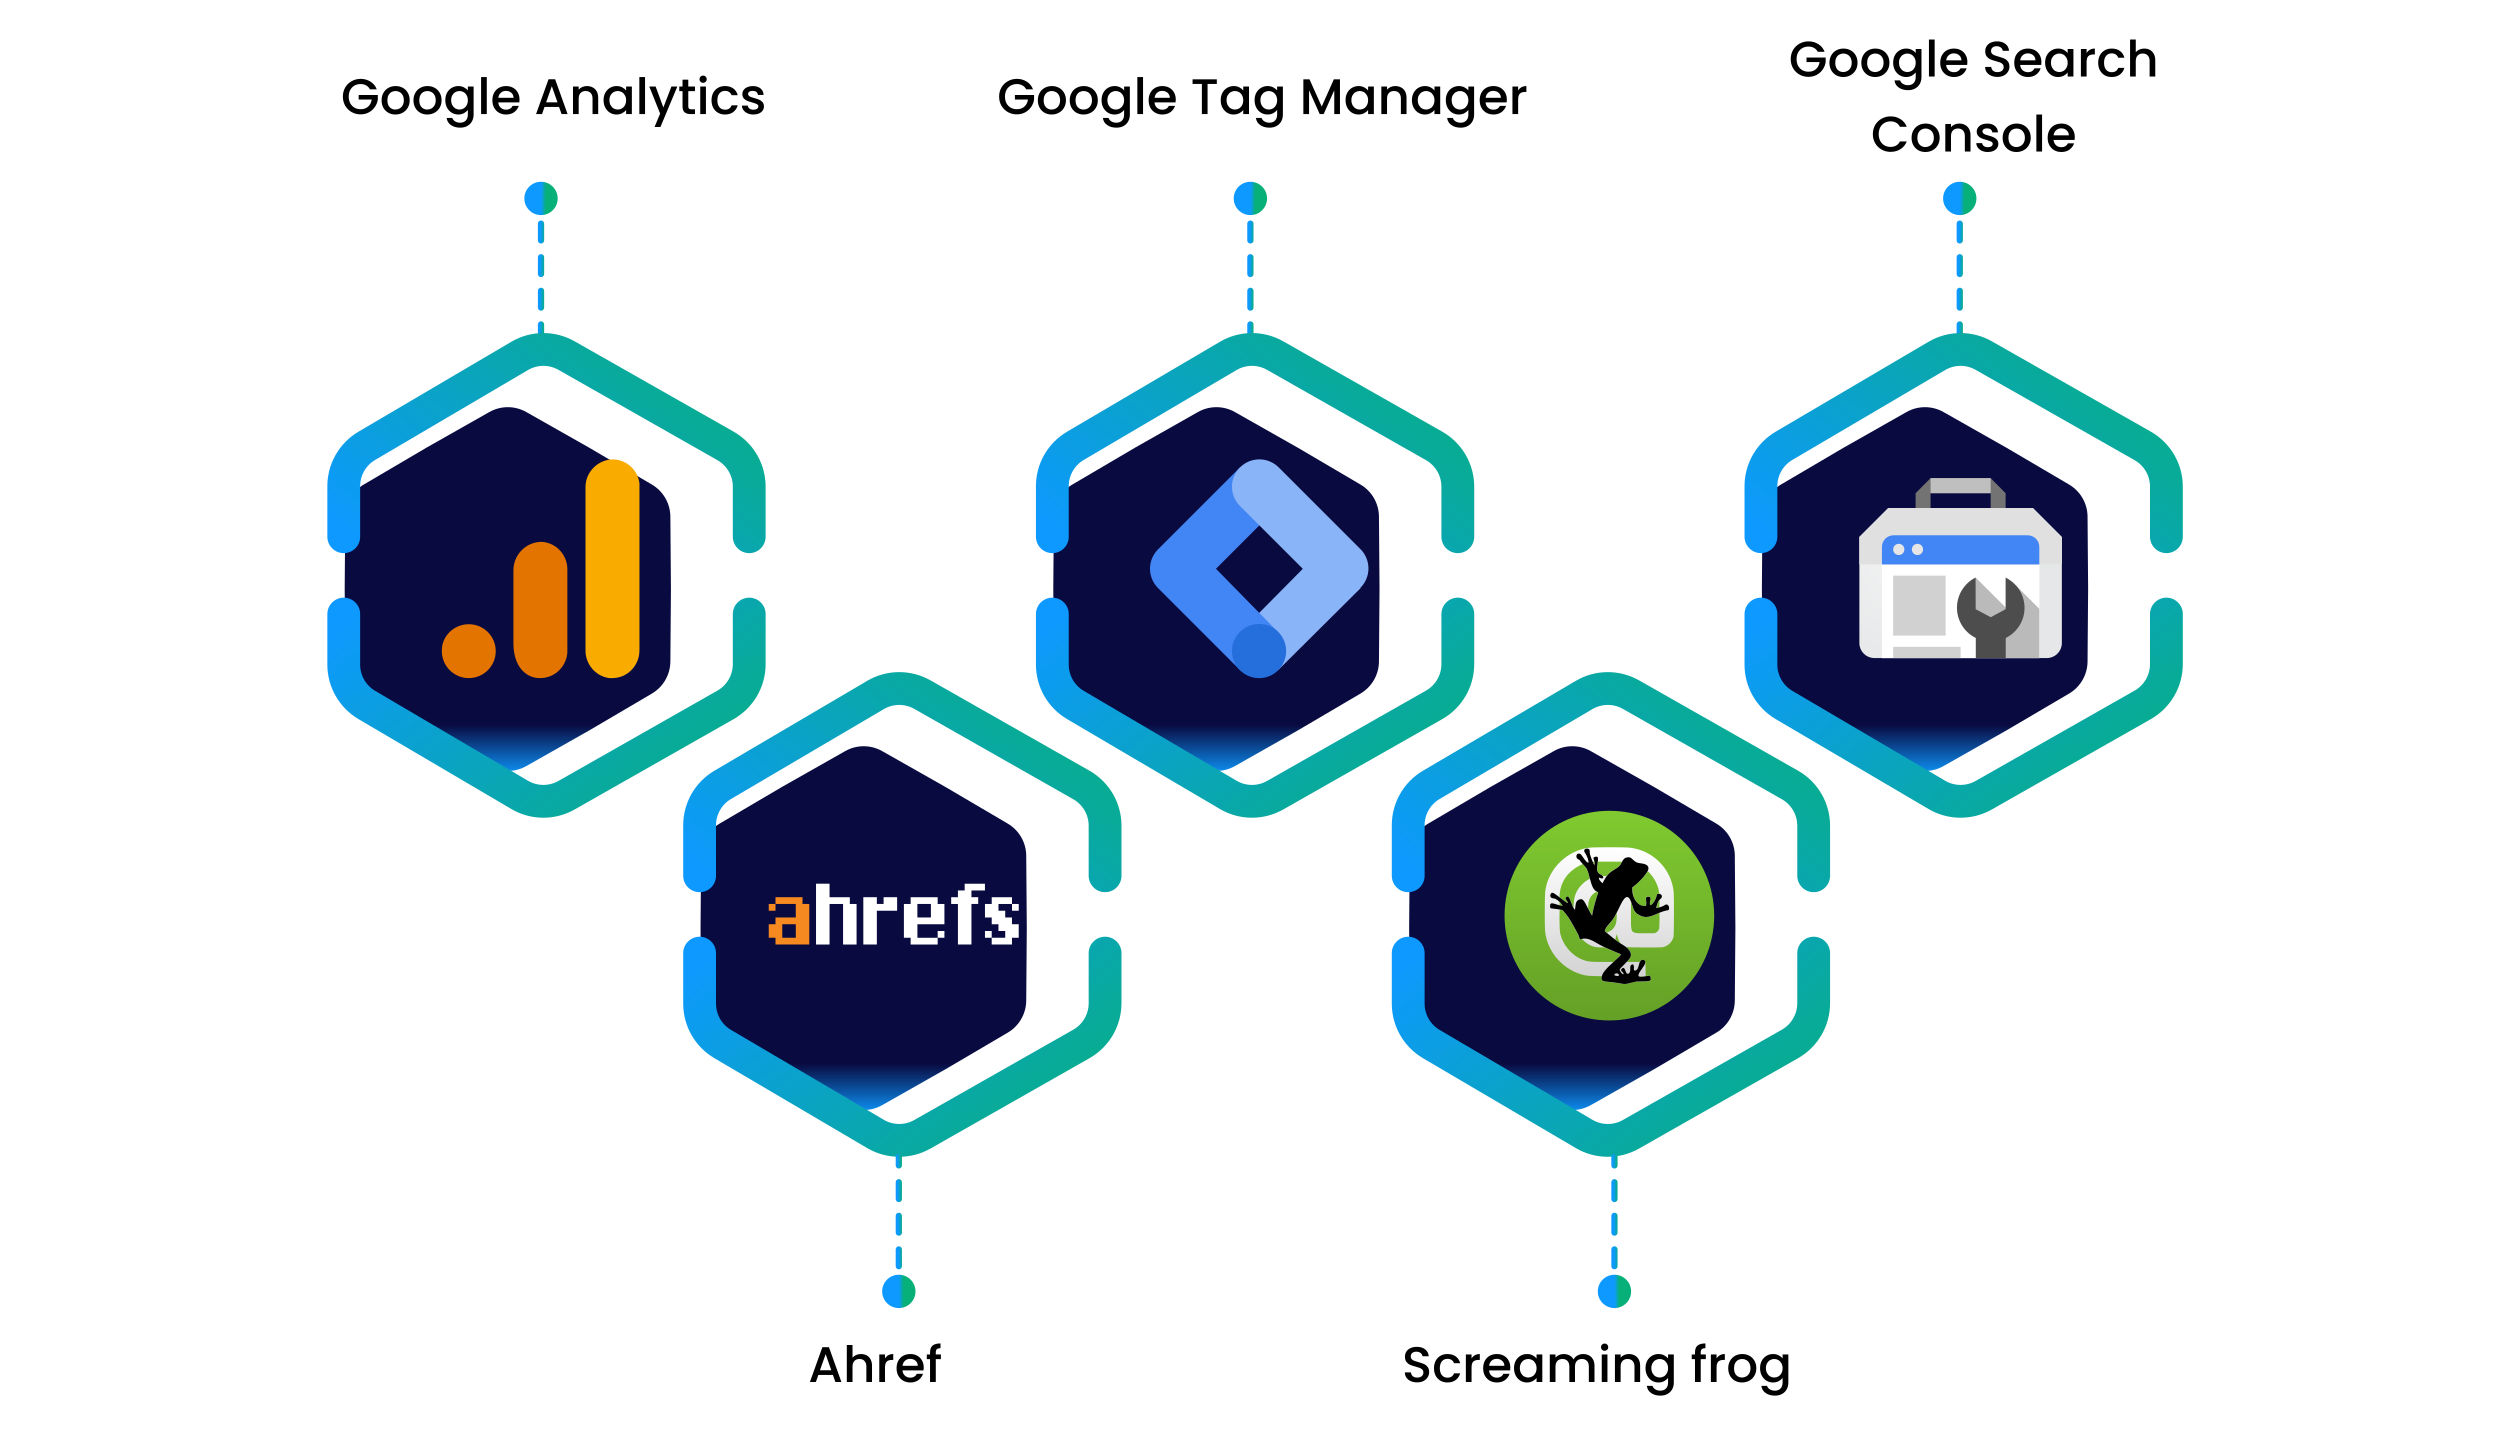 <svg width="800" height="465" viewBox="0 0 800 465" fill="none" xmlns="http://www.w3.org/2000/svg">
<path d="M118.373 28.58C118.085 28.025 117.685 27.609 117.173 27.332C116.661 27.044 116.069 26.9 115.397 26.9C114.661 26.9 114.005 27.065 113.429 27.396C112.853 27.727 112.4 28.196 112.069 28.804C111.749 29.412 111.589 30.116 111.589 30.916C111.589 31.716 111.749 32.425 112.069 33.044C112.4 33.652 112.853 34.121 113.429 34.452C114.005 34.783 114.661 34.948 115.397 34.948C116.389 34.948 117.194 34.671 117.813 34.116C118.432 33.561 118.81 32.809 118.949 31.86H114.773V30.404H120.901V31.828C120.784 32.692 120.474 33.487 119.973 34.212C119.482 34.937 118.837 35.519 118.037 35.956C117.248 36.383 116.368 36.596 115.397 36.596C114.352 36.596 113.397 36.356 112.533 35.876C111.669 35.385 110.981 34.708 110.469 33.844C109.968 32.98 109.717 32.004 109.717 30.916C109.717 29.828 109.968 28.852 110.469 27.988C110.981 27.124 111.669 26.452 112.533 25.972C113.408 25.481 114.362 25.236 115.397 25.236C116.581 25.236 117.632 25.529 118.549 26.116C119.477 26.692 120.149 27.513 120.565 28.58H118.373ZM126.524 36.644C125.692 36.644 124.94 36.457 124.268 36.084C123.596 35.7 123.068 35.167 122.684 34.484C122.3 33.791 122.108 32.991 122.108 32.084C122.108 31.188 122.305 30.393 122.7 29.7C123.095 29.007 123.633 28.473 124.316 28.1C124.999 27.727 125.761 27.54 126.604 27.54C127.447 27.54 128.209 27.727 128.892 28.1C129.575 28.473 130.113 29.007 130.508 29.7C130.903 30.393 131.1 31.188 131.1 32.084C131.1 32.98 130.897 33.775 130.492 34.468C130.087 35.161 129.532 35.7 128.828 36.084C128.135 36.457 127.367 36.644 126.524 36.644ZM126.524 35.06C126.993 35.06 127.431 34.948 127.836 34.724C128.252 34.5 128.588 34.164 128.844 33.716C129.1 33.268 129.228 32.724 129.228 32.084C129.228 31.444 129.105 30.905 128.86 30.468C128.615 30.02 128.289 29.684 127.884 29.46C127.479 29.236 127.041 29.124 126.572 29.124C126.103 29.124 125.665 29.236 125.26 29.46C124.865 29.684 124.551 30.02 124.316 30.468C124.081 30.905 123.964 31.444 123.964 32.084C123.964 33.033 124.204 33.769 124.684 34.292C125.175 34.804 125.788 35.06 126.524 35.06ZM136.727 36.644C135.895 36.644 135.143 36.457 134.471 36.084C133.799 35.7 133.271 35.167 132.887 34.484C132.503 33.791 132.311 32.991 132.311 32.084C132.311 31.188 132.508 30.393 132.903 29.7C133.298 29.007 133.836 28.473 134.519 28.1C135.202 27.727 135.964 27.54 136.807 27.54C137.65 27.54 138.412 27.727 139.095 28.1C139.778 28.473 140.316 29.007 140.711 29.7C141.106 30.393 141.303 31.188 141.303 32.084C141.303 32.98 141.1 33.775 140.695 34.468C140.29 35.161 139.735 35.7 139.031 36.084C138.338 36.457 137.57 36.644 136.727 36.644ZM136.727 35.06C137.196 35.06 137.634 34.948 138.039 34.724C138.455 34.5 138.791 34.164 139.047 33.716C139.303 33.268 139.431 32.724 139.431 32.084C139.431 31.444 139.308 30.905 139.063 30.468C138.818 30.02 138.492 29.684 138.087 29.46C137.682 29.236 137.244 29.124 136.775 29.124C136.306 29.124 135.868 29.236 135.463 29.46C135.068 29.684 134.754 30.02 134.519 30.468C134.284 30.905 134.167 31.444 134.167 32.084C134.167 33.033 134.407 33.769 134.887 34.292C135.378 34.804 135.991 35.06 136.727 35.06ZM146.658 27.54C147.341 27.54 147.944 27.679 148.466 27.956C149 28.223 149.416 28.559 149.714 28.964V27.684H151.554V36.644C151.554 37.455 151.384 38.175 151.042 38.804C150.701 39.444 150.205 39.945 149.554 40.308C148.914 40.671 148.146 40.852 147.25 40.852C146.056 40.852 145.064 40.569 144.274 40.004C143.485 39.449 143.037 38.692 142.93 37.732H144.738C144.877 38.191 145.17 38.559 145.618 38.836C146.077 39.124 146.621 39.268 147.25 39.268C147.986 39.268 148.578 39.044 149.026 38.596C149.485 38.148 149.714 37.497 149.714 36.644V35.172C149.405 35.588 148.984 35.94 148.45 36.228C147.928 36.505 147.33 36.644 146.658 36.644C145.89 36.644 145.186 36.452 144.546 36.068C143.917 35.673 143.416 35.129 143.042 34.436C142.68 33.732 142.498 32.937 142.498 32.052C142.498 31.167 142.68 30.383 143.042 29.7C143.416 29.017 143.917 28.489 144.546 28.116C145.186 27.732 145.89 27.54 146.658 27.54ZM149.714 32.084C149.714 31.476 149.586 30.948 149.33 30.5C149.085 30.052 148.76 29.711 148.354 29.476C147.949 29.241 147.512 29.124 147.042 29.124C146.573 29.124 146.136 29.241 145.73 29.476C145.325 29.7 144.994 30.036 144.738 30.484C144.493 30.921 144.37 31.444 144.37 32.052C144.37 32.66 144.493 33.193 144.738 33.652C144.994 34.111 145.325 34.463 145.73 34.708C146.146 34.943 146.584 35.06 147.042 35.06C147.512 35.06 147.949 34.943 148.354 34.708C148.76 34.473 149.085 34.132 149.33 33.684C149.586 33.225 149.714 32.692 149.714 32.084ZM155.774 24.66V36.5H153.95V24.66H155.774ZM166.249 31.876C166.249 32.207 166.227 32.505 166.185 32.772H159.449C159.502 33.476 159.763 34.041 160.233 34.468C160.702 34.895 161.278 35.108 161.961 35.108C162.942 35.108 163.635 34.697 164.041 33.876H166.009C165.742 34.687 165.257 35.353 164.553 35.876C163.859 36.388 162.995 36.644 161.961 36.644C161.118 36.644 160.361 36.457 159.689 36.084C159.027 35.7 158.505 35.167 158.121 34.484C157.747 33.791 157.561 32.991 157.561 32.084C157.561 31.177 157.742 30.383 158.105 29.7C158.478 29.007 158.995 28.473 159.657 28.1C160.329 27.727 161.097 27.54 161.961 27.54C162.793 27.54 163.534 27.721 164.185 28.084C164.835 28.447 165.342 28.959 165.705 29.62C166.067 30.271 166.249 31.023 166.249 31.876ZM164.345 31.3C164.334 30.628 164.094 30.089 163.625 29.684C163.155 29.279 162.574 29.076 161.881 29.076C161.251 29.076 160.713 29.279 160.265 29.684C159.817 30.079 159.55 30.617 159.465 31.3H164.345ZM178.904 34.228H174.248L173.448 36.5H171.544L175.528 25.364H177.64L181.624 36.5H179.704L178.904 34.228ZM178.392 32.74L176.584 27.572L174.76 32.74H178.392ZM187.804 27.54C188.498 27.54 189.116 27.684 189.66 27.972C190.215 28.26 190.647 28.687 190.956 29.252C191.266 29.817 191.42 30.5 191.42 31.3V36.5H189.612V31.572C189.612 30.783 189.415 30.18 189.02 29.764C188.626 29.337 188.087 29.124 187.404 29.124C186.722 29.124 186.178 29.337 185.772 29.764C185.378 30.18 185.18 30.783 185.18 31.572V36.5H183.356V27.684H185.18V28.692C185.479 28.329 185.858 28.047 186.316 27.844C186.786 27.641 187.282 27.54 187.804 27.54ZM193.139 32.052C193.139 31.167 193.32 30.383 193.683 29.7C194.056 29.017 194.558 28.489 195.187 28.116C195.827 27.732 196.531 27.54 197.299 27.54C197.992 27.54 198.595 27.679 199.107 27.956C199.63 28.223 200.046 28.559 200.355 28.964V27.684H202.195V36.5H200.355V35.188C200.046 35.604 199.624 35.951 199.091 36.228C198.558 36.505 197.95 36.644 197.267 36.644C196.51 36.644 195.816 36.452 195.187 36.068C194.558 35.673 194.056 35.129 193.683 34.436C193.32 33.732 193.139 32.937 193.139 32.052ZM200.355 32.084C200.355 31.476 200.227 30.948 199.971 30.5C199.726 30.052 199.4 29.711 198.995 29.476C198.59 29.241 198.152 29.124 197.683 29.124C197.214 29.124 196.776 29.241 196.371 29.476C195.966 29.7 195.635 30.036 195.379 30.484C195.134 30.921 195.011 31.444 195.011 32.052C195.011 32.66 195.134 33.193 195.379 33.652C195.635 34.111 195.966 34.463 196.371 34.708C196.787 34.943 197.224 35.06 197.683 35.06C198.152 35.06 198.59 34.943 198.995 34.708C199.4 34.473 199.726 34.132 199.971 33.684C200.227 33.225 200.355 32.692 200.355 32.084ZM206.415 24.66V36.5H204.591V24.66H206.415ZM216.745 27.684L211.337 40.644H209.449L211.241 36.356L207.769 27.684H209.801L212.281 34.404L214.857 27.684H216.745ZM220.25 29.172V34.052C220.25 34.383 220.325 34.623 220.474 34.772C220.634 34.911 220.901 34.98 221.274 34.98H222.394V36.5H220.954C220.133 36.5 219.503 36.308 219.066 35.924C218.629 35.54 218.41 34.916 218.41 34.052V29.172H217.37V27.684H218.41V25.492H220.25V27.684H222.394V29.172H220.25ZM225.003 26.516C224.672 26.516 224.395 26.404 224.171 26.18C223.947 25.956 223.835 25.679 223.835 25.348C223.835 25.017 223.947 24.74 224.171 24.516C224.395 24.292 224.672 24.18 225.003 24.18C225.323 24.18 225.595 24.292 225.819 24.516C226.043 24.74 226.155 25.017 226.155 25.348C226.155 25.679 226.043 25.956 225.819 26.18C225.595 26.404 225.323 26.516 225.003 26.516ZM225.899 27.684V36.5H224.075V27.684H225.899ZM227.686 32.084C227.686 31.177 227.867 30.383 228.23 29.7C228.603 29.007 229.115 28.473 229.766 28.1C230.416 27.727 231.163 27.54 232.006 27.54C233.072 27.54 233.952 27.796 234.646 28.308C235.35 28.809 235.824 29.529 236.07 30.468H234.102C233.942 30.031 233.686 29.689 233.334 29.444C232.982 29.199 232.539 29.076 232.006 29.076C231.259 29.076 230.662 29.343 230.214 29.876C229.776 30.399 229.558 31.135 229.558 32.084C229.558 33.033 229.776 33.775 230.214 34.308C230.662 34.841 231.259 35.108 232.006 35.108C233.062 35.108 233.76 34.644 234.102 33.716H236.07C235.814 34.612 235.334 35.327 234.63 35.86C233.926 36.383 233.051 36.644 232.006 36.644C231.163 36.644 230.416 36.457 229.766 36.084C229.115 35.7 228.603 35.167 228.23 34.484C227.867 33.791 227.686 32.991 227.686 32.084ZM241.088 36.644C240.394 36.644 239.77 36.521 239.216 36.276C238.672 36.02 238.24 35.679 237.92 35.252C237.6 34.815 237.429 34.329 237.408 33.796H239.296C239.328 34.169 239.504 34.484 239.824 34.74C240.154 34.985 240.565 35.108 241.056 35.108C241.568 35.108 241.962 35.012 242.24 34.82C242.528 34.617 242.672 34.361 242.672 34.052C242.672 33.721 242.512 33.476 242.192 33.316C241.882 33.156 241.386 32.98 240.704 32.788C240.042 32.607 239.504 32.431 239.088 32.26C238.672 32.089 238.309 31.828 238 31.476C237.701 31.124 237.552 30.66 237.552 30.084C237.552 29.615 237.69 29.188 237.968 28.804C238.245 28.409 238.64 28.1 239.152 27.876C239.674 27.652 240.272 27.54 240.944 27.54C241.946 27.54 242.752 27.796 243.36 28.308C243.978 28.809 244.309 29.497 244.352 30.372H242.528C242.496 29.977 242.336 29.663 242.048 29.428C241.76 29.193 241.37 29.076 240.88 29.076C240.4 29.076 240.032 29.167 239.776 29.348C239.52 29.529 239.392 29.769 239.392 30.068C239.392 30.303 239.477 30.5 239.648 30.66C239.818 30.82 240.026 30.948 240.272 31.044C240.517 31.129 240.88 31.241 241.36 31.38C242 31.551 242.522 31.727 242.928 31.908C243.344 32.079 243.701 32.335 244 32.676C244.298 33.017 244.453 33.471 244.464 34.036C244.464 34.537 244.325 34.985 244.048 35.38C243.77 35.775 243.376 36.084 242.864 36.308C242.362 36.532 241.77 36.644 241.088 36.644Z" fill="black"/>
<path d="M328.373 28.58C328.085 28.025 327.685 27.609 327.173 27.332C326.661 27.044 326.069 26.9 325.397 26.9C324.661 26.9 324.005 27.065 323.429 27.396C322.853 27.727 322.4 28.196 322.069 28.804C321.749 29.412 321.589 30.116 321.589 30.916C321.589 31.716 321.749 32.425 322.069 33.044C322.4 33.652 322.853 34.121 323.429 34.452C324.005 34.783 324.661 34.948 325.397 34.948C326.389 34.948 327.194 34.671 327.813 34.116C328.432 33.561 328.81 32.809 328.949 31.86H324.773V30.404H330.901V31.828C330.784 32.692 330.474 33.487 329.973 34.212C329.482 34.937 328.837 35.519 328.037 35.956C327.248 36.383 326.368 36.596 325.397 36.596C324.352 36.596 323.397 36.356 322.533 35.876C321.669 35.385 320.981 34.708 320.469 33.844C319.968 32.98 319.717 32.004 319.717 30.916C319.717 29.828 319.968 28.852 320.469 27.988C320.981 27.124 321.669 26.452 322.533 25.972C323.408 25.481 324.362 25.236 325.397 25.236C326.581 25.236 327.632 25.529 328.549 26.116C329.477 26.692 330.149 27.513 330.565 28.58H328.373ZM336.524 36.644C335.692 36.644 334.94 36.457 334.268 36.084C333.596 35.7 333.068 35.167 332.684 34.484C332.3 33.791 332.108 32.991 332.108 32.084C332.108 31.188 332.305 30.393 332.7 29.7C333.095 29.007 333.633 28.473 334.316 28.1C334.999 27.727 335.761 27.54 336.604 27.54C337.447 27.54 338.209 27.727 338.892 28.1C339.575 28.473 340.113 29.007 340.508 29.7C340.903 30.393 341.1 31.188 341.1 32.084C341.1 32.98 340.897 33.775 340.492 34.468C340.087 35.161 339.532 35.7 338.828 36.084C338.135 36.457 337.367 36.644 336.524 36.644ZM336.524 35.06C336.993 35.06 337.431 34.948 337.836 34.724C338.252 34.5 338.588 34.164 338.844 33.716C339.1 33.268 339.228 32.724 339.228 32.084C339.228 31.444 339.105 30.905 338.86 30.468C338.615 30.02 338.289 29.684 337.884 29.46C337.479 29.236 337.041 29.124 336.572 29.124C336.103 29.124 335.665 29.236 335.26 29.46C334.865 29.684 334.551 30.02 334.316 30.468C334.081 30.905 333.964 31.444 333.964 32.084C333.964 33.033 334.204 33.769 334.684 34.292C335.175 34.804 335.788 35.06 336.524 35.06ZM346.727 36.644C345.895 36.644 345.143 36.457 344.471 36.084C343.799 35.7 343.271 35.167 342.887 34.484C342.503 33.791 342.311 32.991 342.311 32.084C342.311 31.188 342.508 30.393 342.903 29.7C343.298 29.007 343.836 28.473 344.519 28.1C345.202 27.727 345.964 27.54 346.807 27.54C347.65 27.54 348.412 27.727 349.095 28.1C349.778 28.473 350.316 29.007 350.711 29.7C351.106 30.393 351.303 31.188 351.303 32.084C351.303 32.98 351.1 33.775 350.695 34.468C350.29 35.161 349.735 35.7 349.031 36.084C348.338 36.457 347.57 36.644 346.727 36.644ZM346.727 35.06C347.196 35.06 347.634 34.948 348.039 34.724C348.455 34.5 348.791 34.164 349.047 33.716C349.303 33.268 349.431 32.724 349.431 32.084C349.431 31.444 349.308 30.905 349.063 30.468C348.818 30.02 348.492 29.684 348.087 29.46C347.682 29.236 347.244 29.124 346.775 29.124C346.306 29.124 345.868 29.236 345.463 29.46C345.068 29.684 344.754 30.02 344.519 30.468C344.284 30.905 344.167 31.444 344.167 32.084C344.167 33.033 344.407 33.769 344.887 34.292C345.378 34.804 345.991 35.06 346.727 35.06ZM356.658 27.54C357.341 27.54 357.944 27.679 358.466 27.956C359 28.223 359.416 28.559 359.714 28.964V27.684H361.554V36.644C361.554 37.455 361.384 38.175 361.042 38.804C360.701 39.444 360.205 39.945 359.554 40.308C358.914 40.671 358.146 40.852 357.25 40.852C356.056 40.852 355.064 40.569 354.274 40.004C353.485 39.449 353.037 38.692 352.93 37.732H354.738C354.877 38.191 355.17 38.559 355.618 38.836C356.077 39.124 356.621 39.268 357.25 39.268C357.986 39.268 358.578 39.044 359.026 38.596C359.485 38.148 359.714 37.497 359.714 36.644V35.172C359.405 35.588 358.984 35.94 358.45 36.228C357.928 36.505 357.33 36.644 356.658 36.644C355.89 36.644 355.186 36.452 354.546 36.068C353.917 35.673 353.416 35.129 353.042 34.436C352.68 33.732 352.498 32.937 352.498 32.052C352.498 31.167 352.68 30.383 353.042 29.7C353.416 29.017 353.917 28.489 354.546 28.116C355.186 27.732 355.89 27.54 356.658 27.54ZM359.714 32.084C359.714 31.476 359.586 30.948 359.33 30.5C359.085 30.052 358.76 29.711 358.354 29.476C357.949 29.241 357.512 29.124 357.042 29.124C356.573 29.124 356.136 29.241 355.73 29.476C355.325 29.7 354.994 30.036 354.738 30.484C354.493 30.921 354.37 31.444 354.37 32.052C354.37 32.66 354.493 33.193 354.738 33.652C354.994 34.111 355.325 34.463 355.73 34.708C356.146 34.943 356.584 35.06 357.042 35.06C357.512 35.06 357.949 34.943 358.354 34.708C358.76 34.473 359.085 34.132 359.33 33.684C359.586 33.225 359.714 32.692 359.714 32.084ZM365.774 24.66V36.5H363.95V24.66H365.774ZM376.249 31.876C376.249 32.207 376.227 32.505 376.185 32.772H369.449C369.502 33.476 369.763 34.041 370.233 34.468C370.702 34.895 371.278 35.108 371.961 35.108C372.942 35.108 373.635 34.697 374.041 33.876H376.009C375.742 34.687 375.257 35.353 374.553 35.876C373.859 36.388 372.995 36.644 371.961 36.644C371.118 36.644 370.361 36.457 369.689 36.084C369.027 35.7 368.505 35.167 368.121 34.484C367.747 33.791 367.561 32.991 367.561 32.084C367.561 31.177 367.742 30.383 368.105 29.7C368.478 29.007 368.995 28.473 369.657 28.1C370.329 27.727 371.097 27.54 371.961 27.54C372.793 27.54 373.534 27.721 374.185 28.084C374.835 28.447 375.342 28.959 375.705 29.62C376.067 30.271 376.249 31.023 376.249 31.876ZM374.345 31.3C374.334 30.628 374.094 30.089 373.625 29.684C373.155 29.279 372.574 29.076 371.881 29.076C371.251 29.076 370.713 29.279 370.265 29.684C369.817 30.079 369.55 30.617 369.465 31.3H374.345ZM389.384 25.38V26.868H386.424V36.5H384.6V26.868H381.624V25.38H389.384ZM390.623 32.052C390.623 31.167 390.805 30.383 391.167 29.7C391.541 29.017 392.042 28.489 392.671 28.116C393.311 27.732 394.015 27.54 394.783 27.54C395.477 27.54 396.079 27.679 396.591 27.956C397.114 28.223 397.53 28.559 397.839 28.964V27.684H399.679V36.5H397.839V35.188C397.53 35.604 397.109 35.951 396.575 36.228C396.042 36.505 395.434 36.644 394.751 36.644C393.994 36.644 393.301 36.452 392.671 36.068C392.042 35.673 391.541 35.129 391.167 34.436C390.805 33.732 390.623 32.937 390.623 32.052ZM397.839 32.084C397.839 31.476 397.711 30.948 397.455 30.5C397.21 30.052 396.885 29.711 396.479 29.476C396.074 29.241 395.637 29.124 395.167 29.124C394.698 29.124 394.261 29.241 393.855 29.476C393.45 29.7 393.119 30.036 392.863 30.484C392.618 30.921 392.495 31.444 392.495 32.052C392.495 32.66 392.618 33.193 392.863 33.652C393.119 34.111 393.45 34.463 393.855 34.708C394.271 34.943 394.709 35.06 395.167 35.06C395.637 35.06 396.074 34.943 396.479 34.708C396.885 34.473 397.21 34.132 397.455 33.684C397.711 33.225 397.839 32.692 397.839 32.084ZM405.627 27.54C406.31 27.54 406.912 27.679 407.435 27.956C407.968 28.223 408.384 28.559 408.683 28.964V27.684H410.523V36.644C410.523 37.455 410.352 38.175 410.011 38.804C409.67 39.444 409.174 39.945 408.523 40.308C407.883 40.671 407.115 40.852 406.219 40.852C405.024 40.852 404.032 40.569 403.243 40.004C402.454 39.449 402.006 38.692 401.899 37.732H403.707C403.846 38.191 404.139 38.559 404.587 38.836C405.046 39.124 405.59 39.268 406.219 39.268C406.955 39.268 407.547 39.044 407.995 38.596C408.454 38.148 408.683 37.497 408.683 36.644V35.172C408.374 35.588 407.952 35.94 407.419 36.228C406.896 36.505 406.299 36.644 405.627 36.644C404.859 36.644 404.155 36.452 403.515 36.068C402.886 35.673 402.384 35.129 402.011 34.436C401.648 33.732 401.467 32.937 401.467 32.052C401.467 31.167 401.648 30.383 402.011 29.7C402.384 29.017 402.886 28.489 403.515 28.116C404.155 27.732 404.859 27.54 405.627 27.54ZM408.683 32.084C408.683 31.476 408.555 30.948 408.299 30.5C408.054 30.052 407.728 29.711 407.323 29.476C406.918 29.241 406.48 29.124 406.011 29.124C405.542 29.124 405.104 29.241 404.699 29.476C404.294 29.7 403.963 30.036 403.707 30.484C403.462 30.921 403.339 31.444 403.339 32.052C403.339 32.66 403.462 33.193 403.707 33.652C403.963 34.111 404.294 34.463 404.699 34.708C405.115 34.943 405.552 35.06 406.011 35.06C406.48 35.06 406.918 34.943 407.323 34.708C407.728 34.473 408.054 34.132 408.299 33.684C408.555 33.225 408.683 32.692 408.683 32.084ZM428.787 25.38V36.5H426.963V28.884L423.571 36.5H422.307L418.899 28.884V36.5H417.075V25.38H419.043L422.947 34.1L426.835 25.38H428.787ZM430.576 32.052C430.576 31.167 430.758 30.383 431.12 29.7C431.494 29.017 431.995 28.489 432.624 28.116C433.264 27.732 433.968 27.54 434.736 27.54C435.43 27.54 436.032 27.679 436.544 27.956C437.067 28.223 437.483 28.559 437.792 28.964V27.684H439.632V36.5H437.792V35.188C437.483 35.604 437.062 35.951 436.528 36.228C435.995 36.505 435.387 36.644 434.704 36.644C433.947 36.644 433.254 36.452 432.624 36.068C431.995 35.673 431.494 35.129 431.12 34.436C430.758 33.732 430.576 32.937 430.576 32.052ZM437.792 32.084C437.792 31.476 437.664 30.948 437.408 30.5C437.163 30.052 436.838 29.711 436.432 29.476C436.027 29.241 435.59 29.124 435.12 29.124C434.651 29.124 434.214 29.241 433.808 29.476C433.403 29.7 433.072 30.036 432.816 30.484C432.571 30.921 432.448 31.444 432.448 32.052C432.448 32.66 432.571 33.193 432.816 33.652C433.072 34.111 433.403 34.463 433.808 34.708C434.224 34.943 434.662 35.06 435.12 35.06C435.59 35.06 436.027 34.943 436.432 34.708C436.838 34.473 437.163 34.132 437.408 33.684C437.664 33.225 437.792 32.692 437.792 32.084ZM446.476 27.54C447.169 27.54 447.788 27.684 448.332 27.972C448.887 28.26 449.319 28.687 449.628 29.252C449.937 29.817 450.092 30.5 450.092 31.3V36.5H448.284V31.572C448.284 30.783 448.087 30.18 447.692 29.764C447.297 29.337 446.759 29.124 446.076 29.124C445.393 29.124 444.849 29.337 444.444 29.764C444.049 30.18 443.852 30.783 443.852 31.572V36.5H442.028V27.684H443.852V28.692C444.151 28.329 444.529 28.047 444.988 27.844C445.457 27.641 445.953 27.54 446.476 27.54ZM451.811 32.052C451.811 31.167 451.992 30.383 452.355 29.7C452.728 29.017 453.229 28.489 453.859 28.116C454.499 27.732 455.203 27.54 455.971 27.54C456.664 27.54 457.267 27.679 457.779 27.956C458.301 28.223 458.717 28.559 459.027 28.964V27.684H460.867V36.5H459.027V35.188C458.717 35.604 458.296 35.951 457.763 36.228C457.229 36.505 456.621 36.644 455.939 36.644C455.181 36.644 454.488 36.452 453.859 36.068C453.229 35.673 452.728 35.129 452.355 34.436C451.992 33.732 451.811 32.937 451.811 32.052ZM459.027 32.084C459.027 31.476 458.899 30.948 458.643 30.5C458.397 30.052 458.072 29.711 457.667 29.476C457.261 29.241 456.824 29.124 456.355 29.124C455.885 29.124 455.448 29.241 455.043 29.476C454.637 29.7 454.307 30.036 454.051 30.484C453.805 30.921 453.683 31.444 453.683 32.052C453.683 32.66 453.805 33.193 454.051 33.652C454.307 34.111 454.637 34.463 455.043 34.708C455.459 34.943 455.896 35.06 456.355 35.06C456.824 35.06 457.261 34.943 457.667 34.708C458.072 34.473 458.397 34.132 458.643 33.684C458.899 33.225 459.027 32.692 459.027 32.084ZM466.815 27.54C467.497 27.54 468.1 27.679 468.623 27.956C469.156 28.223 469.572 28.559 469.871 28.964V27.684H471.711V36.644C471.711 37.455 471.54 38.175 471.199 38.804C470.857 39.444 470.361 39.945 469.711 40.308C469.071 40.671 468.303 40.852 467.407 40.852C466.212 40.852 465.22 40.569 464.431 40.004C463.641 39.449 463.193 38.692 463.087 37.732H464.895C465.033 38.191 465.327 38.559 465.775 38.836C466.233 39.124 466.777 39.268 467.407 39.268C468.143 39.268 468.735 39.044 469.183 38.596C469.641 38.148 469.871 37.497 469.871 36.644V35.172C469.561 35.588 469.14 35.94 468.607 36.228C468.084 36.505 467.487 36.644 466.815 36.644C466.047 36.644 465.343 36.452 464.703 36.068C464.073 35.673 463.572 35.129 463.199 34.436C462.836 33.732 462.655 32.937 462.655 32.052C462.655 31.167 462.836 30.383 463.199 29.7C463.572 29.017 464.073 28.489 464.703 28.116C465.343 27.732 466.047 27.54 466.815 27.54ZM469.871 32.084C469.871 31.476 469.743 30.948 469.487 30.5C469.241 30.052 468.916 29.711 468.511 29.476C468.105 29.241 467.668 29.124 467.199 29.124C466.729 29.124 466.292 29.241 465.887 29.476C465.481 29.7 465.151 30.036 464.895 30.484C464.649 30.921 464.527 31.444 464.527 32.052C464.527 32.66 464.649 33.193 464.895 33.652C465.151 34.111 465.481 34.463 465.887 34.708C466.303 34.943 466.74 35.06 467.199 35.06C467.668 35.06 468.105 34.943 468.511 34.708C468.916 34.473 469.241 34.132 469.487 33.684C469.743 33.225 469.871 32.692 469.871 32.084ZM482.186 31.876C482.186 32.207 482.165 32.505 482.122 32.772H475.386C475.44 33.476 475.701 34.041 476.17 34.468C476.64 34.895 477.216 35.108 477.898 35.108C478.88 35.108 479.573 34.697 479.978 33.876H481.946C481.68 34.687 481.194 35.353 480.49 35.876C479.797 36.388 478.933 36.644 477.898 36.644C477.056 36.644 476.298 36.457 475.626 36.084C474.965 35.7 474.442 35.167 474.058 34.484C473.685 33.791 473.498 32.991 473.498 32.084C473.498 31.177 473.68 30.383 474.042 29.7C474.416 29.007 474.933 28.473 475.594 28.1C476.266 27.727 477.034 27.54 477.898 27.54C478.73 27.54 479.472 27.721 480.122 28.084C480.773 28.447 481.28 28.959 481.642 29.62C482.005 30.271 482.186 31.023 482.186 31.876ZM480.282 31.3C480.272 30.628 480.032 30.089 479.562 29.684C479.093 29.279 478.512 29.076 477.818 29.076C477.189 29.076 476.65 29.279 476.202 29.684C475.754 30.079 475.488 30.617 475.402 31.3H480.282ZM485.805 28.964C486.072 28.516 486.424 28.169 486.861 27.924C487.309 27.668 487.837 27.54 488.445 27.54V29.428H487.981C487.267 29.428 486.723 29.609 486.349 29.972C485.987 30.335 485.805 30.964 485.805 31.86V36.5H483.981V27.684H485.805V28.964Z" fill="black"/>
<path d="M581.686 16.58C581.398 16.025 580.998 15.609 580.486 15.332C579.974 15.044 579.382 14.9 578.71 14.9C577.974 14.9 577.318 15.065 576.742 15.396C576.166 15.727 575.712 16.196 575.382 16.804C575.062 17.412 574.902 18.116 574.902 18.916C574.902 19.716 575.062 20.425 575.382 21.044C575.712 21.652 576.166 22.121 576.742 22.452C577.318 22.783 577.974 22.948 578.71 22.948C579.702 22.948 580.507 22.671 581.126 22.116C581.744 21.561 582.123 20.809 582.262 19.86H578.086V18.404H584.214V19.828C584.096 20.692 583.787 21.487 583.286 22.212C582.795 22.937 582.15 23.519 581.35 23.956C580.56 24.383 579.68 24.596 578.71 24.596C577.664 24.596 576.71 24.356 575.846 23.876C574.982 23.385 574.294 22.708 573.782 21.844C573.28 20.98 573.03 20.004 573.03 18.916C573.03 17.828 573.28 16.852 573.782 15.988C574.294 15.124 574.982 14.452 575.846 13.972C576.72 13.481 577.675 13.236 578.71 13.236C579.894 13.236 580.944 13.529 581.862 14.116C582.79 14.692 583.462 15.513 583.878 16.58H581.686ZM589.837 24.644C589.005 24.644 588.253 24.457 587.581 24.084C586.909 23.7 586.381 23.167 585.997 22.484C585.613 21.791 585.421 20.991 585.421 20.084C585.421 19.188 585.618 18.393 586.013 17.7C586.407 17.007 586.946 16.473 587.629 16.1C588.311 15.727 589.074 15.54 589.917 15.54C590.759 15.54 591.522 15.727 592.205 16.1C592.887 16.473 593.426 17.007 593.821 17.7C594.215 18.393 594.413 19.188 594.413 20.084C594.413 20.98 594.21 21.775 593.805 22.468C593.399 23.161 592.845 23.7 592.141 24.084C591.447 24.457 590.679 24.644 589.837 24.644ZM589.837 23.06C590.306 23.06 590.743 22.948 591.149 22.724C591.565 22.5 591.901 22.164 592.157 21.716C592.413 21.268 592.541 20.724 592.541 20.084C592.541 19.444 592.418 18.905 592.173 18.468C591.927 18.02 591.602 17.684 591.197 17.46C590.791 17.236 590.354 17.124 589.885 17.124C589.415 17.124 588.978 17.236 588.573 17.46C588.178 17.684 587.863 18.02 587.629 18.468C587.394 18.905 587.277 19.444 587.277 20.084C587.277 21.033 587.517 21.769 587.997 22.292C588.487 22.804 589.101 23.06 589.837 23.06ZM600.04 24.644C599.208 24.644 598.456 24.457 597.784 24.084C597.112 23.7 596.584 23.167 596.2 22.484C595.816 21.791 595.624 20.991 595.624 20.084C595.624 19.188 595.821 18.393 596.216 17.7C596.61 17.007 597.149 16.473 597.832 16.1C598.514 15.727 599.277 15.54 600.12 15.54C600.962 15.54 601.725 15.727 602.408 16.1C603.09 16.473 603.629 17.007 604.024 17.7C604.418 18.393 604.616 19.188 604.616 20.084C604.616 20.98 604.413 21.775 604.008 22.468C603.602 23.161 603.048 23.7 602.344 24.084C601.65 24.457 600.882 24.644 600.04 24.644ZM600.04 23.06C600.509 23.06 600.946 22.948 601.352 22.724C601.768 22.5 602.104 22.164 602.36 21.716C602.616 21.268 602.744 20.724 602.744 20.084C602.744 19.444 602.621 18.905 602.376 18.468C602.13 18.02 601.805 17.684 601.4 17.46C600.994 17.236 600.557 17.124 600.088 17.124C599.618 17.124 599.181 17.236 598.776 17.46C598.381 17.684 598.066 18.02 597.832 18.468C597.597 18.905 597.48 19.444 597.48 20.084C597.48 21.033 597.72 21.769 598.2 22.292C598.69 22.804 599.304 23.06 600.04 23.06ZM609.971 15.54C610.653 15.54 611.256 15.679 611.779 15.956C612.312 16.223 612.728 16.559 613.027 16.964V15.684H614.867V24.644C614.867 25.455 614.696 26.175 614.355 26.804C614.013 27.444 613.517 27.945 612.867 28.308C612.227 28.671 611.459 28.852 610.563 28.852C609.368 28.852 608.376 28.569 607.587 28.004C606.797 27.449 606.349 26.692 606.243 25.732H608.051C608.189 26.191 608.483 26.559 608.931 26.836C609.389 27.124 609.933 27.268 610.563 27.268C611.299 27.268 611.891 27.044 612.339 26.596C612.797 26.148 613.027 25.497 613.027 24.644V23.172C612.717 23.588 612.296 23.94 611.763 24.228C611.24 24.505 610.643 24.644 609.971 24.644C609.203 24.644 608.499 24.452 607.859 24.068C607.229 23.673 606.728 23.129 606.355 22.436C605.992 21.732 605.811 20.937 605.811 20.052C605.811 19.167 605.992 18.383 606.355 17.7C606.728 17.017 607.229 16.489 607.859 16.116C608.499 15.732 609.203 15.54 609.971 15.54ZM613.027 20.084C613.027 19.476 612.899 18.948 612.643 18.5C612.397 18.052 612.072 17.711 611.667 17.476C611.261 17.241 610.824 17.124 610.355 17.124C609.885 17.124 609.448 17.241 609.043 17.476C608.637 17.7 608.307 18.036 608.051 18.484C607.805 18.921 607.683 19.444 607.683 20.052C607.683 20.66 607.805 21.193 608.051 21.652C608.307 22.111 608.637 22.463 609.043 22.708C609.459 22.943 609.896 23.06 610.355 23.06C610.824 23.06 611.261 22.943 611.667 22.708C612.072 22.473 612.397 22.132 612.643 21.684C612.899 21.225 613.027 20.692 613.027 20.084ZM619.087 12.66V24.5H617.263V12.66H619.087ZM629.561 19.876C629.561 20.207 629.54 20.505 629.497 20.772H622.761C622.815 21.476 623.076 22.041 623.545 22.468C624.015 22.895 624.591 23.108 625.273 23.108C626.255 23.108 626.948 22.697 627.353 21.876H629.321C629.055 22.687 628.569 23.353 627.865 23.876C627.172 24.388 626.308 24.644 625.273 24.644C624.431 24.644 623.673 24.457 623.001 24.084C622.34 23.7 621.817 23.167 621.433 22.484C621.06 21.791 620.873 20.991 620.873 20.084C620.873 19.177 621.055 18.383 621.417 17.7C621.791 17.007 622.308 16.473 622.969 16.1C623.641 15.727 624.409 15.54 625.273 15.54C626.105 15.54 626.847 15.721 627.497 16.084C628.148 16.447 628.655 16.959 629.017 17.62C629.38 18.271 629.561 19.023 629.561 19.876ZM627.657 19.3C627.647 18.628 627.407 18.089 626.937 17.684C626.468 17.279 625.887 17.076 625.193 17.076C624.564 17.076 624.025 17.279 623.577 17.684C623.129 18.079 622.863 18.617 622.777 19.3H627.657ZM639.177 24.612C638.43 24.612 637.758 24.484 637.161 24.228C636.563 23.961 636.094 23.588 635.753 23.108C635.411 22.628 635.241 22.068 635.241 21.428H637.193C637.235 21.908 637.422 22.303 637.753 22.612C638.094 22.921 638.569 23.076 639.177 23.076C639.806 23.076 640.297 22.927 640.649 22.628C641.001 22.319 641.177 21.924 641.177 21.444C641.177 21.071 641.065 20.767 640.841 20.532C640.627 20.297 640.355 20.116 640.025 19.988C639.705 19.86 639.257 19.721 638.681 19.572C637.955 19.38 637.363 19.188 636.905 18.996C636.457 18.793 636.073 18.484 635.753 18.068C635.433 17.652 635.273 17.097 635.273 16.404C635.273 15.764 635.433 15.204 635.753 14.724C636.073 14.244 636.521 13.876 637.097 13.62C637.673 13.364 638.339 13.236 639.097 13.236C640.174 13.236 641.054 13.508 641.737 14.052C642.43 14.585 642.814 15.321 642.889 16.26H640.873C640.841 15.855 640.649 15.508 640.297 15.22C639.945 14.932 639.481 14.788 638.905 14.788C638.382 14.788 637.955 14.921 637.625 15.188C637.294 15.455 637.129 15.839 637.129 16.34C637.129 16.681 637.23 16.964 637.433 17.188C637.646 17.401 637.913 17.572 638.233 17.7C638.553 17.828 638.99 17.967 639.545 18.116C640.281 18.319 640.878 18.521 641.337 18.724C641.806 18.927 642.201 19.241 642.521 19.668C642.851 20.084 643.017 20.644 643.017 21.348C643.017 21.913 642.862 22.447 642.553 22.948C642.254 23.449 641.811 23.855 641.225 24.164C640.649 24.463 639.966 24.612 639.177 24.612ZM653.249 19.876C653.249 20.207 653.227 20.505 653.185 20.772H646.449C646.502 21.476 646.763 22.041 647.233 22.468C647.702 22.895 648.278 23.108 648.961 23.108C649.942 23.108 650.635 22.697 651.041 21.876H653.009C652.742 22.687 652.257 23.353 651.553 23.876C650.859 24.388 649.995 24.644 648.961 24.644C648.118 24.644 647.361 24.457 646.689 24.084C646.027 23.7 645.505 23.167 645.121 22.484C644.747 21.791 644.561 20.991 644.561 20.084C644.561 19.177 644.742 18.383 645.105 17.7C645.478 17.007 645.995 16.473 646.657 16.1C647.329 15.727 648.097 15.54 648.961 15.54C649.793 15.54 650.534 15.721 651.185 16.084C651.835 16.447 652.342 16.959 652.705 17.62C653.067 18.271 653.249 19.023 653.249 19.876ZM651.345 19.3C651.334 18.628 651.094 18.089 650.625 17.684C650.155 17.279 649.574 17.076 648.881 17.076C648.251 17.076 647.713 17.279 647.265 17.684C646.817 18.079 646.55 18.617 646.465 19.3H651.345ZM654.436 20.052C654.436 19.167 654.617 18.383 654.98 17.7C655.353 17.017 655.854 16.489 656.484 16.116C657.124 15.732 657.828 15.54 658.596 15.54C659.289 15.54 659.892 15.679 660.404 15.956C660.926 16.223 661.342 16.559 661.652 16.964V15.684H663.492V24.5H661.652V23.188C661.342 23.604 660.921 23.951 660.388 24.228C659.854 24.505 659.246 24.644 658.564 24.644C657.806 24.644 657.113 24.452 656.484 24.068C655.854 23.673 655.353 23.129 654.98 22.436C654.617 21.732 654.436 20.937 654.436 20.052ZM661.652 20.084C661.652 19.476 661.524 18.948 661.268 18.5C661.022 18.052 660.697 17.711 660.292 17.476C659.886 17.241 659.449 17.124 658.98 17.124C658.51 17.124 658.073 17.241 657.668 17.476C657.262 17.7 656.932 18.036 656.676 18.484C656.43 18.921 656.308 19.444 656.308 20.052C656.308 20.66 656.43 21.193 656.676 21.652C656.932 22.111 657.262 22.463 657.668 22.708C658.084 22.943 658.521 23.06 658.98 23.06C659.449 23.06 659.886 22.943 660.292 22.708C660.697 22.473 661.022 22.132 661.268 21.684C661.524 21.225 661.652 20.692 661.652 20.084ZM667.712 16.964C667.978 16.516 668.33 16.169 668.768 15.924C669.216 15.668 669.744 15.54 670.352 15.54V17.428H669.888C669.173 17.428 668.629 17.609 668.256 17.972C667.893 18.335 667.712 18.964 667.712 19.86V24.5H665.888V15.684H667.712V16.964ZM671.42 20.084C671.42 19.177 671.601 18.383 671.964 17.7C672.337 17.007 672.849 16.473 673.5 16.1C674.151 15.727 674.897 15.54 675.74 15.54C676.807 15.54 677.687 15.796 678.38 16.308C679.084 16.809 679.559 17.529 679.804 18.468H677.836C677.676 18.031 677.42 17.689 677.068 17.444C676.716 17.199 676.273 17.076 675.74 17.076C674.993 17.076 674.396 17.343 673.948 17.876C673.511 18.399 673.292 19.135 673.292 20.084C673.292 21.033 673.511 21.775 673.948 22.308C674.396 22.841 674.993 23.108 675.74 23.108C676.796 23.108 677.495 22.644 677.836 21.716H679.804C679.548 22.612 679.068 23.327 678.364 23.86C677.66 24.383 676.785 24.644 675.74 24.644C674.897 24.644 674.151 24.457 673.5 24.084C672.849 23.7 672.337 23.167 671.964 22.484C671.601 21.791 671.42 20.991 671.42 20.084ZM686.182 15.54C686.854 15.54 687.451 15.684 687.974 15.972C688.507 16.26 688.923 16.687 689.222 17.252C689.531 17.817 689.686 18.5 689.686 19.3V24.5H687.878V19.572C687.878 18.783 687.681 18.18 687.286 17.764C686.891 17.337 686.353 17.124 685.67 17.124C684.987 17.124 684.443 17.337 684.038 17.764C683.643 18.18 683.446 18.783 683.446 19.572V24.5H681.622V12.66H683.446V16.708C683.755 16.335 684.145 16.047 684.614 15.844C685.094 15.641 685.617 15.54 686.182 15.54ZM599.311 42.916C599.311 41.828 599.561 40.852 600.063 39.988C600.575 39.124 601.263 38.452 602.127 37.972C603.001 37.481 603.956 37.236 604.991 37.236C606.175 37.236 607.225 37.529 608.143 38.116C609.071 38.692 609.743 39.513 610.159 40.58H607.967C607.679 39.993 607.279 39.556 606.767 39.268C606.255 38.98 605.663 38.836 604.991 38.836C604.255 38.836 603.599 39.001 603.023 39.332C602.447 39.663 601.993 40.137 601.663 40.756C601.343 41.375 601.183 42.095 601.183 42.916C601.183 43.737 601.343 44.457 601.663 45.076C601.993 45.695 602.447 46.175 603.023 46.516C603.599 46.847 604.255 47.012 604.991 47.012C605.663 47.012 606.255 46.868 606.767 46.58C607.279 46.292 607.679 45.855 607.967 45.268H610.159C609.743 46.335 609.071 47.156 608.143 47.732C607.225 48.308 606.175 48.596 604.991 48.596C603.945 48.596 602.991 48.356 602.127 47.876C601.263 47.385 600.575 46.708 600.063 45.844C599.561 44.98 599.311 44.004 599.311 42.916ZM616.118 48.644C615.286 48.644 614.534 48.457 613.862 48.084C613.19 47.7 612.662 47.167 612.278 46.484C611.894 45.791 611.702 44.991 611.702 44.084C611.702 43.188 611.899 42.393 612.294 41.7C612.688 41.007 613.227 40.473 613.91 40.1C614.592 39.727 615.355 39.54 616.198 39.54C617.04 39.54 617.803 39.727 618.486 40.1C619.168 40.473 619.707 41.007 620.102 41.7C620.496 42.393 620.694 43.188 620.694 44.084C620.694 44.98 620.491 45.775 620.086 46.468C619.68 47.161 619.126 47.7 618.422 48.084C617.728 48.457 616.96 48.644 616.118 48.644ZM616.118 47.06C616.587 47.06 617.024 46.948 617.43 46.724C617.846 46.5 618.182 46.164 618.438 45.716C618.694 45.268 618.822 44.724 618.822 44.084C618.822 43.444 618.699 42.905 618.454 42.468C618.208 42.02 617.883 41.684 617.478 41.46C617.072 41.236 616.635 41.124 616.166 41.124C615.696 41.124 615.259 41.236 614.854 41.46C614.459 41.684 614.144 42.02 613.91 42.468C613.675 42.905 613.558 43.444 613.558 44.084C613.558 45.033 613.798 45.769 614.278 46.292C614.768 46.804 615.382 47.06 616.118 47.06ZM626.945 39.54C627.638 39.54 628.257 39.684 628.801 39.972C629.356 40.26 629.788 40.687 630.097 41.252C630.406 41.817 630.561 42.5 630.561 43.3V48.5H628.753V43.572C628.753 42.783 628.556 42.18 628.161 41.764C627.766 41.337 627.228 41.124 626.545 41.124C625.862 41.124 625.318 41.337 624.913 41.764C624.518 42.18 624.321 42.783 624.321 43.572V48.5H622.497V39.684H624.321V40.692C624.62 40.329 624.998 40.047 625.457 39.844C625.926 39.641 626.422 39.54 626.945 39.54ZM636.088 48.644C635.394 48.644 634.77 48.521 634.216 48.276C633.672 48.02 633.24 47.679 632.92 47.252C632.6 46.815 632.429 46.329 632.408 45.796H634.296C634.328 46.169 634.504 46.484 634.824 46.74C635.154 46.985 635.565 47.108 636.056 47.108C636.568 47.108 636.962 47.012 637.24 46.82C637.528 46.617 637.672 46.361 637.672 46.052C637.672 45.721 637.512 45.476 637.192 45.316C636.882 45.156 636.386 44.98 635.704 44.788C635.042 44.607 634.504 44.431 634.088 44.26C633.672 44.089 633.309 43.828 633 43.476C632.701 43.124 632.552 42.66 632.552 42.084C632.552 41.615 632.69 41.188 632.968 40.804C633.245 40.409 633.64 40.1 634.152 39.876C634.674 39.652 635.272 39.54 635.944 39.54C636.946 39.54 637.752 39.796 638.36 40.308C638.978 40.809 639.309 41.497 639.352 42.372H637.528C637.496 41.977 637.336 41.663 637.048 41.428C636.76 41.193 636.37 41.076 635.88 41.076C635.4 41.076 635.032 41.167 634.776 41.348C634.52 41.529 634.392 41.769 634.392 42.068C634.392 42.303 634.477 42.5 634.648 42.66C634.818 42.82 635.026 42.948 635.272 43.044C635.517 43.129 635.88 43.241 636.36 43.38C637 43.551 637.522 43.727 637.928 43.908C638.344 44.079 638.701 44.335 639 44.676C639.298 45.017 639.453 45.471 639.464 46.036C639.464 46.537 639.325 46.985 639.048 47.38C638.77 47.775 638.376 48.084 637.864 48.308C637.362 48.532 636.77 48.644 636.088 48.644ZM645.258 48.644C644.426 48.644 643.674 48.457 643.002 48.084C642.33 47.7 641.802 47.167 641.418 46.484C641.034 45.791 640.842 44.991 640.842 44.084C640.842 43.188 641.04 42.393 641.434 41.7C641.829 41.007 642.368 40.473 643.05 40.1C643.733 39.727 644.496 39.54 645.338 39.54C646.181 39.54 646.944 39.727 647.626 40.1C648.309 40.473 648.848 41.007 649.242 41.7C649.637 42.393 649.834 43.188 649.834 44.084C649.834 44.98 649.632 45.775 649.226 46.468C648.821 47.161 648.266 47.7 647.562 48.084C646.869 48.457 646.101 48.644 645.258 48.644ZM645.258 47.06C645.728 47.06 646.165 46.948 646.57 46.724C646.986 46.5 647.322 46.164 647.578 45.716C647.834 45.268 647.962 44.724 647.962 44.084C647.962 43.444 647.84 42.905 647.594 42.468C647.349 42.02 647.024 41.684 646.618 41.46C646.213 41.236 645.776 41.124 645.306 41.124C644.837 41.124 644.4 41.236 643.994 41.46C643.6 41.684 643.285 42.02 643.05 42.468C642.816 42.905 642.698 43.444 642.698 44.084C642.698 45.033 642.938 45.769 643.418 46.292C643.909 46.804 644.522 47.06 645.258 47.06ZM653.462 36.66V48.5H651.638V36.66H653.462ZM663.936 43.876C663.936 44.207 663.915 44.505 663.872 44.772H657.136C657.19 45.476 657.451 46.041 657.92 46.468C658.39 46.895 658.966 47.108 659.648 47.108C660.63 47.108 661.323 46.697 661.728 45.876H663.696C663.43 46.687 662.944 47.353 662.24 47.876C661.547 48.388 660.683 48.644 659.648 48.644C658.806 48.644 658.048 48.457 657.376 48.084C656.715 47.7 656.192 47.167 655.808 46.484C655.435 45.791 655.248 44.991 655.248 44.084C655.248 43.177 655.43 42.383 655.792 41.7C656.166 41.007 656.683 40.473 657.344 40.1C658.016 39.727 658.784 39.54 659.648 39.54C660.48 39.54 661.222 39.721 661.872 40.084C662.523 40.447 663.03 40.959 663.392 41.62C663.755 42.271 663.936 43.023 663.936 43.876ZM662.032 43.3C662.022 42.628 661.782 42.089 661.312 41.684C660.843 41.279 660.262 41.076 659.568 41.076C658.939 41.076 658.4 41.279 657.952 41.684C657.504 42.079 657.238 42.617 657.152 43.3H662.032Z" fill="black"/>
<path d="M174.125 106.5C174.125 107.052 173.677 107.5 173.125 107.5C172.573 107.5 172.125 107.052 172.125 106.5H174.125ZM167.792 63.5C167.792 60.554 170.179 58.167 173.125 58.167C176.071 58.167 178.458 60.554 178.458 63.5C178.458 66.445 176.071 68.833 173.125 68.833C170.179 68.833 167.792 66.445 167.792 63.5ZM172.125 103.812C172.125 103.26 172.573 102.812 173.125 102.812C173.677 102.812 174.125 103.26 174.125 103.812H172.125ZM174.125 98.438C174.125 98.99 173.677 99.438 173.125 99.438C172.573 99.438 172.125 98.99 172.125 98.438H174.125ZM172.125 93.062C172.125 92.51 172.573 92.062 173.125 92.062C173.677 92.062 174.125 92.51 174.125 93.062H172.125ZM174.125 87.688C174.125 88.24 173.677 88.688 173.125 88.688C172.573 88.688 172.125 88.24 172.125 87.688H174.125ZM172.125 82.312C172.125 81.76 172.573 81.312 173.125 81.312C173.677 81.312 174.125 81.76 174.125 82.312H172.125ZM174.125 76.938C174.125 77.49 173.677 77.938 173.125 77.938C172.573 77.938 172.125 77.49 172.125 76.938H174.125ZM172.125 71.562C172.125 71.01 172.573 70.562 173.125 70.562C173.677 70.562 174.125 71.01 174.125 71.562H172.125ZM174.125 66.188C174.125 66.74 173.677 67.188 173.125 67.188C172.573 67.188 172.125 66.74 172.125 66.188H174.125ZM172.125 106.5V103.812H174.125V106.5H172.125ZM172.125 98.438V93.062H174.125V98.438H172.125ZM172.125 87.688V82.312H174.125V87.688H172.125ZM172.125 76.938V71.562H174.125V76.938H172.125ZM172.125 66.188V63.5H174.125V66.188H172.125Z" fill="url(#paint0_linear_1033_969)"/>
<path d="M401.125 106.5C401.125 107.052 400.677 107.5 400.125 107.5C399.573 107.5 399.125 107.052 399.125 106.5H401.125ZM394.792 63.5C394.792 60.554 397.179 58.167 400.125 58.167C403.071 58.167 405.458 60.554 405.458 63.5C405.458 66.445 403.071 68.833 400.125 68.833C397.179 68.833 394.792 66.445 394.792 63.5ZM399.125 103.812C399.125 103.26 399.573 102.812 400.125 102.812C400.677 102.812 401.125 103.26 401.125 103.812H399.125ZM401.125 98.438C401.125 98.99 400.677 99.438 400.125 99.438C399.573 99.438 399.125 98.99 399.125 98.438H401.125ZM399.125 93.062C399.125 92.51 399.573 92.062 400.125 92.062C400.677 92.062 401.125 92.51 401.125 93.062H399.125ZM401.125 87.688C401.125 88.24 400.677 88.688 400.125 88.688C399.573 88.688 399.125 88.24 399.125 87.688H401.125ZM399.125 82.312C399.125 81.76 399.573 81.312 400.125 81.312C400.677 81.312 401.125 81.76 401.125 82.312H399.125ZM401.125 76.938C401.125 77.49 400.677 77.938 400.125 77.938C399.573 77.938 399.125 77.49 399.125 76.938H401.125ZM399.125 71.562C399.125 71.01 399.573 70.562 400.125 70.562C400.677 70.562 401.125 71.01 401.125 71.562H399.125ZM401.125 66.188C401.125 66.74 400.677 67.188 400.125 67.188C399.573 67.188 399.125 66.74 399.125 66.188H401.125ZM399.125 106.5V103.812H401.125V106.5H399.125ZM399.125 98.438V93.062H401.125V98.438H399.125ZM399.125 87.688V82.312H401.125V87.688H399.125ZM399.125 76.938V71.562H401.125V76.938H399.125ZM399.125 66.188V63.5H401.125V66.188H399.125Z" fill="url(#paint1_linear_1033_969)"/>
<path d="M628.125 106.5C628.125 107.052 627.677 107.5 627.125 107.5C626.573 107.5 626.125 107.052 626.125 106.5H628.125ZM621.792 63.5C621.792 60.554 624.179 58.167 627.125 58.167C630.071 58.167 632.458 60.554 632.458 63.5C632.458 66.445 630.071 68.833 627.125 68.833C624.179 68.833 621.792 66.445 621.792 63.5ZM626.125 103.812C626.125 103.26 626.573 102.812 627.125 102.812C627.677 102.812 628.125 103.26 628.125 103.812H626.125ZM628.125 98.438C628.125 98.99 627.677 99.438 627.125 99.438C626.573 99.438 626.125 98.99 626.125 98.438H628.125ZM626.125 93.062C626.125 92.51 626.573 92.062 627.125 92.062C627.677 92.062 628.125 92.51 628.125 93.062H626.125ZM628.125 87.688C628.125 88.24 627.677 88.688 627.125 88.688C626.573 88.688 626.125 88.24 626.125 87.688H628.125ZM626.125 82.312C626.125 81.76 626.573 81.312 627.125 81.312C627.677 81.312 628.125 81.76 628.125 82.312H626.125ZM628.125 76.938C628.125 77.49 627.677 77.938 627.125 77.938C626.573 77.938 626.125 77.49 626.125 76.938H628.125ZM626.125 71.562C626.125 71.01 626.573 70.562 627.125 70.562C627.677 70.562 628.125 71.01 628.125 71.562H626.125ZM628.125 66.188C628.125 66.74 627.677 67.188 627.125 67.188C626.573 67.188 626.125 66.74 626.125 66.188H628.125ZM626.125 106.5V103.812H628.125V106.5H626.125ZM626.125 98.438V93.062H628.125V98.438H626.125ZM626.125 87.688V82.312H628.125V87.688H626.125ZM626.125 76.938V71.562H628.125V76.938H626.125ZM626.125 66.188V63.5H628.125V66.188H626.125Z" fill="url(#paint2_linear_1033_969)"/>
<g filter="url(#filter0_di_1033_969)">
<path d="M168.583 127.854C172.253 125.773 176.747 125.773 180.417 127.854L200.6 139.293L220.598 151.052C224.235 153.191 226.482 157.082 226.516 161.301L226.7 184.5L226.516 207.699C226.482 211.918 224.235 215.809 220.598 217.948L200.6 229.707L180.417 241.146C176.747 243.227 172.253 243.227 168.583 241.146L148.4 229.707L128.402 217.948C124.765 215.809 122.518 211.918 122.484 207.699L122.3 184.5L122.484 161.301C122.518 157.082 124.765 153.191 128.402 151.052L148.4 139.293L168.583 127.854Z" fill="url(#paint3_linear_1033_969)"/>
</g>
<path d="M110 171.75V155.579C110 150.264 112.813 145.345 117.395 142.65L166.275 113.897C170.9 111.177 176.625 111.134 181.29 113.784L232.16 142.688C236.852 145.353 239.75 150.333 239.75 155.729V171.75" stroke="url(#paint4_linear_1033_969)" stroke-width="10.5" stroke-linecap="round"/>
<path d="M110 196.5V212.671C110 217.986 112.813 222.905 117.395 225.6L166.275 254.353C170.9 257.073 176.625 257.116 181.29 254.466L232.16 225.562C236.852 222.897 239.75 217.917 239.75 212.521V196.5" stroke="url(#paint5_linear_1033_969)" stroke-width="10.5" stroke-linecap="round"/>
<g filter="url(#filter1_di_1033_969)">
<path d="M395.333 127.854C399.003 125.773 403.497 125.773 407.167 127.854L427.35 139.293L447.348 151.052C450.985 153.191 453.232 157.082 453.266 161.301L453.45 184.5L453.266 207.699C453.232 211.918 450.985 215.809 447.348 217.948L427.35 229.707L407.167 241.146C403.497 243.227 399.003 243.227 395.333 241.146L375.15 229.707L355.152 217.948C351.515 215.809 349.268 211.918 349.234 207.699L349.05 184.5L349.234 161.301C349.268 157.082 351.515 153.191 355.152 151.052L375.15 139.293L395.333 127.854Z" fill="url(#paint6_linear_1033_969)"/>
</g>
<path d="M336.75 171.75V155.579C336.75 150.264 339.563 145.345 344.145 142.65L393.025 113.897C397.65 111.177 403.375 111.134 408.04 113.784L458.91 142.688C463.602 145.353 466.5 150.333 466.5 155.729V171.75" stroke="url(#paint7_linear_1033_969)" stroke-width="10.5" stroke-linecap="round"/>
<path d="M336.75 196.5V212.671C336.75 217.986 339.563 222.905 344.145 225.6L393.025 254.353C397.65 257.073 403.375 257.116 408.04 254.466L458.91 225.562C463.602 222.897 466.5 217.917 466.5 212.521V196.5" stroke="url(#paint8_linear_1033_969)" stroke-width="10.5" stroke-linecap="round"/>
<g filter="url(#filter2_di_1033_969)">
<path d="M622.083 127.854C625.753 125.773 630.247 125.773 633.917 127.854L654.1 139.293L674.098 151.052C677.735 153.191 679.982 157.082 680.016 161.301L680.2 184.5L680.016 207.699C679.982 211.918 677.735 215.809 674.098 217.948L654.1 229.707L633.917 241.146C630.247 243.227 625.753 243.227 622.083 241.146L601.9 229.707L581.902 217.948C578.265 215.809 576.018 211.918 575.984 207.699L575.8 184.5L575.984 161.301C576.018 157.082 578.265 153.191 581.902 151.052L601.9 139.293L622.083 127.854Z" fill="url(#paint9_linear_1033_969)"/>
</g>
<path d="M563.5 171.75V155.579C563.5 150.264 566.313 145.345 570.895 142.65L619.775 113.897C624.4 111.177 630.125 111.134 634.79 113.784L685.66 142.688C690.352 145.353 693.25 150.333 693.25 155.729V171.75" stroke="url(#paint10_linear_1033_969)" stroke-width="10.5" stroke-linecap="round"/>
<path d="M563.5 196.5V212.671C563.5 217.986 566.313 222.905 570.895 225.6L619.775 254.353C624.4 257.073 630.125 257.116 634.79 254.466L685.66 225.562C690.352 222.897 693.25 217.917 693.25 212.521V196.5" stroke="url(#paint11_linear_1033_969)" stroke-width="10.5" stroke-linecap="round"/>
<g clip-path="url(#clip0_1033_969)">
<path d="M204.613 208.214C204.613 212.974 200.749 216.992 195.989 216.992C195.695 216.992 195.247 216.992 194.953 216.992C190.487 216.39 187.211 212.386 187.365 207.92V156.148C187.211 151.682 190.487 147.818 194.953 147.076C199.713 146.474 204.025 149.904 204.627 154.664C204.627 154.958 204.627 155.406 204.627 155.7V208.214H204.613Z" fill="#F9AB00"/>
<path d="M150.013 199.744C154.773 199.744 158.637 203.608 158.637 208.368C158.637 213.128 154.773 216.992 150.013 216.992C145.253 216.992 141.389 213.128 141.389 208.368C141.235 203.608 145.253 199.744 150.013 199.744ZM172.777 173.41C168.017 173.704 164.293 177.722 164.293 182.482V205.834C164.293 212.078 167.121 215.956 171.139 216.838C175.899 217.734 180.365 214.752 181.401 209.992C181.555 209.39 181.555 208.802 181.555 208.2V182.16C181.555 177.4 177.691 173.382 172.931 173.382H172.777V173.41Z" fill="#E37400"/>
</g>
<g clip-path="url(#clip1_1033_969)">
<path d="M409.093 214.351L396.941 202.182L423.051 175.804L435.425 188.178L409.093 214.351Z" fill="#8AB4F8"/>
<path d="M409.18 161.943L396.801 149.563L370.56 175.804C369.748 176.616 369.103 177.58 368.664 178.641C368.224 179.702 367.998 180.839 367.998 181.988C367.998 183.136 368.224 184.274 368.664 185.335C369.103 186.396 369.748 187.36 370.56 188.172L396.801 214.413L408.941 202.221L389.115 182.008L409.18 161.943Z" fill="#4285F4"/>
<path d="M435.421 175.804L409.18 149.563C407.539 147.921 405.313 146.999 402.992 146.998C400.671 146.998 398.445 147.919 396.803 149.56C395.161 151.201 394.239 153.427 394.238 155.748C394.238 158.069 395.159 160.295 396.8 161.937L423.058 188.178C424.707 189.779 426.92 190.667 429.219 190.651C431.517 190.634 433.717 189.713 435.342 188.088C436.968 186.462 437.888 184.263 437.905 181.964C437.922 179.665 437.034 177.453 435.432 175.804H435.421Z" fill="#8AB4F8"/>
<path d="M411.572 208.334C411.572 206.618 411.063 204.94 410.109 203.513C409.156 202.086 407.8 200.974 406.214 200.318C404.629 199.661 402.884 199.49 401.201 199.825C399.517 200.16 397.971 200.987 396.758 202.201C395.545 203.415 394.719 204.962 394.385 206.645C394.051 208.329 394.223 210.073 394.881 211.659C395.538 213.244 396.651 214.599 398.079 215.552C399.507 216.504 401.185 217.012 402.901 217.011C404.04 217.011 405.168 216.787 406.221 216.35C407.273 215.914 408.229 215.275 409.034 214.469C409.84 213.664 410.478 212.707 410.914 211.654C411.349 210.602 411.573 209.474 411.572 208.334Z" fill="#246FDB"/>
</g>
<path d="M637.011 153H617.785L612.996 157.824V162.613H617.785V157.824H637.011V162.613H641.8V157.824L637.011 153Z" fill="#737373"/>
<path d="M617.785 153V157.824H637.011V153H617.785Z" fill="#BFBFBF"/>
<path d="M604.213 162.613L595 171.826V205.788C595 208.448 597.162 210.577 599.789 210.577H655.004C657.665 210.577 659.793 208.415 659.793 205.788V171.859L650.547 162.613H604.213Z" fill="url(#paint12_radial_1033_969)"/>
<path d="M602.217 180.609H652.608V210.61H602.217V180.609Z" fill="white"/>
<path d="M604.213 162.613L595 171.826V180.609H659.796V171.859L650.55 162.613H604.213Z" fill="#E0E0E0"/>
<path d="M605.811 206.985H627.398V210.577H605.811V206.985Z" fill="#D1D1D1"/>
<path d="M602.217 175.02C602.217 172.957 603.88 171.294 605.943 171.294H648.852C650.915 171.294 652.578 172.957 652.578 175.02V180.609H602.217V175.02Z" fill="#4285F4"/>
<path d="M609.403 175.818C609.403 176.815 608.605 177.615 607.606 177.615C606.606 177.615 605.809 176.817 605.809 175.818C605.809 174.82 606.606 174.021 607.606 174.021C608.605 174.021 609.403 174.82 609.403 175.818ZM615.391 175.818C615.391 176.815 614.594 177.615 613.594 177.615C612.594 177.615 611.797 176.817 611.797 175.818C611.797 174.82 612.594 174.021 613.594 174.021C614.594 174.021 615.391 174.82 615.391 175.818Z" fill="#E6E6E6"/>
<path d="M652.578 194.811L645.028 187.261L642.499 195.077L632.187 184.798L631.889 200.665L635.713 206.654C636.278 206.555 632.853 210.579 632.853 210.579H652.578V194.811Z" fill="#BABABA"/>
<path d="M647.853 194.512C647.853 190.255 645.357 186.595 641.799 184.833V194.945L637.043 197.506L632.218 194.945V184.8C628.66 186.564 626.232 190.255 626.232 194.479C626.232 198.736 628.693 202.396 632.254 204.158V210.577H641.834V204.158C645.36 202.429 647.853 198.736 647.853 194.512Z" fill="#4D4D4D"/>
<path d="M605.811 184.201H622.609V203.394H605.811V184.201Z" fill="#D1D1D1"/>
<g filter="url(#filter3_di_1033_969)">
<path d="M282.458 236.354C286.128 234.273 290.622 234.273 294.292 236.354L314.475 247.793L334.473 259.552C338.11 261.691 340.357 265.582 340.391 269.801L340.575 293L340.391 316.199C340.357 320.418 338.11 324.309 334.473 326.448L314.475 338.207L294.292 349.646C290.622 351.727 286.128 351.727 282.458 349.646L262.275 338.207L242.277 326.448C238.64 324.309 236.393 320.418 236.359 316.199L236.175 293L236.359 269.801C236.393 265.582 238.64 261.691 242.277 259.552L262.275 247.793L282.458 236.354Z" fill="url(#paint13_linear_1033_969)"/>
</g>
<path d="M223.875 280.25V264.079C223.875 258.764 226.688 253.845 231.27 251.15L280.15 222.397C284.775 219.677 290.5 219.634 295.165 222.284L346.035 251.188C350.727 253.853 353.625 258.833 353.625 264.229V280.25" stroke="url(#paint14_linear_1033_969)" stroke-width="10.5" stroke-linecap="round"/>
<path d="M223.875 305V321.171C223.875 326.486 226.688 331.405 231.27 334.1L280.15 362.853C284.775 365.573 290.5 365.616 295.165 362.966L346.035 334.062C350.727 331.397 353.625 326.417 353.625 321.021V305" stroke="url(#paint15_linear_1033_969)" stroke-width="10.5" stroke-linecap="round"/>
<g filter="url(#filter4_di_1033_969)">
<path d="M509.208 236.354C512.878 234.273 517.372 234.273 521.042 236.354L541.225 247.793L561.223 259.552C564.86 261.691 567.107 265.582 567.141 269.801L567.325 293L567.141 316.199C567.107 320.418 564.86 324.309 561.223 326.448L541.225 338.207L521.042 349.646C517.372 351.727 512.878 351.727 509.208 349.646L489.025 338.207L469.027 326.448C465.39 324.309 463.143 320.418 463.109 316.199L462.925 293L463.109 269.801C463.143 265.582 465.39 261.691 469.027 259.552L489.025 247.793L509.208 236.354Z" fill="url(#paint16_linear_1033_969)"/>
</g>
<path d="M450.625 280.25V264.079C450.625 258.764 453.438 253.845 458.02 251.15L506.9 222.397C511.525 219.677 517.25 219.634 521.915 222.284L572.785 251.188C577.477 253.853 580.375 258.833 580.375 264.229V280.25" stroke="url(#paint17_linear_1033_969)" stroke-width="10.5" stroke-linecap="round"/>
<path d="M450.625 305V321.171C450.625 326.486 453.438 331.405 458.02 334.1L506.9 362.853C511.525 365.573 517.25 365.616 521.915 362.966L572.785 334.062C577.477 331.397 580.375 326.417 580.375 321.021V305" stroke="url(#paint18_linear_1033_969)" stroke-width="10.5" stroke-linecap="round"/>
<path d="M288.625 370.25C288.625 369.698 288.177 369.25 287.625 369.25C287.073 369.25 286.625 369.698 286.625 370.25H288.625ZM282.292 413.25C282.292 416.196 284.679 418.583 287.625 418.583C290.571 418.583 292.958 416.196 292.958 413.25C292.958 410.304 290.571 407.917 287.625 407.917C284.679 407.917 282.292 410.304 282.292 413.25ZM286.625 372.938C286.625 373.49 287.073 373.938 287.625 373.938C288.177 373.938 288.625 373.49 288.625 372.938H286.625ZM288.625 378.312C288.625 377.76 288.177 377.312 287.625 377.312C287.073 377.312 286.625 377.76 286.625 378.312H288.625ZM286.625 383.688C286.625 384.24 287.073 384.688 287.625 384.688C288.177 384.688 288.625 384.24 288.625 383.688H286.625ZM288.625 389.062C288.625 388.51 288.177 388.062 287.625 388.062C287.073 388.062 286.625 388.51 286.625 389.062H288.625ZM286.625 394.438C286.625 394.99 287.073 395.438 287.625 395.438C288.177 395.438 288.625 394.99 288.625 394.438H286.625ZM288.625 399.812C288.625 399.26 288.177 398.812 287.625 398.812C287.073 398.812 286.625 399.26 286.625 399.812H288.625ZM286.625 405.188C286.625 405.74 287.073 406.188 287.625 406.188C288.177 406.188 288.625 405.74 288.625 405.188H286.625ZM288.625 410.562C288.625 410.01 288.177 409.562 287.625 409.562C287.073 409.562 286.625 410.01 286.625 410.562H288.625ZM286.625 370.25V372.938H288.625V370.25H286.625ZM286.625 378.312V383.688H288.625V378.312H286.625ZM286.625 389.062V394.438H288.625V389.062H286.625ZM286.625 399.812V405.188H288.625V399.812H286.625ZM286.625 410.562V413.25H288.625V410.562H286.625Z" fill="url(#paint19_linear_1033_969)"/>
<path d="M517.625 370.25C517.625 369.698 517.177 369.25 516.625 369.25C516.073 369.25 515.625 369.698 515.625 370.25H517.625ZM511.292 413.25C511.292 416.196 513.679 418.583 516.625 418.583C519.571 418.583 521.958 416.196 521.958 413.25C521.958 410.304 519.571 407.917 516.625 407.917C513.679 407.917 511.292 410.304 511.292 413.25ZM515.625 372.938C515.625 373.49 516.073 373.938 516.625 373.938C517.177 373.938 517.625 373.49 517.625 372.938H515.625ZM517.625 378.312C517.625 377.76 517.177 377.312 516.625 377.312C516.073 377.312 515.625 377.76 515.625 378.312H517.625ZM515.625 383.688C515.625 384.24 516.073 384.688 516.625 384.688C517.177 384.688 517.625 384.24 517.625 383.688H515.625ZM517.625 389.062C517.625 388.51 517.177 388.062 516.625 388.062C516.073 388.062 515.625 388.51 515.625 389.062H517.625ZM515.625 394.438C515.625 394.99 516.073 395.438 516.625 395.438C517.177 395.438 517.625 394.99 517.625 394.438H515.625ZM517.625 399.812C517.625 399.26 517.177 398.812 516.625 398.812C516.073 398.812 515.625 399.26 515.625 399.812H517.625ZM515.625 405.188C515.625 405.74 516.073 406.188 516.625 406.188C517.177 406.188 517.625 405.74 517.625 405.188H515.625ZM517.625 410.562C517.625 410.01 517.177 409.562 516.625 409.562C516.073 409.562 515.625 410.01 515.625 410.562H517.625ZM515.625 370.25V372.938H517.625V370.25H515.625ZM515.625 378.312V383.688H517.625V378.312H515.625ZM515.625 389.062V394.438H517.625V389.062H515.625ZM515.625 399.812V405.188H517.625V399.812H515.625ZM515.625 410.562V413.25H517.625V410.562H515.625Z" fill="url(#paint20_linear_1033_969)"/>
<path d="M266.529 439.978H261.873L261.073 442.25H259.169L263.153 431.114H265.265L269.249 442.25H267.329L266.529 439.978ZM266.017 438.49L264.209 433.322L262.385 438.49H266.017ZM275.541 433.29C276.213 433.29 276.811 433.434 277.333 433.722C277.867 434.01 278.283 434.437 278.581 435.002C278.891 435.567 279.045 436.25 279.045 437.05V442.25H277.237V437.322C277.237 436.533 277.04 435.93 276.645 435.514C276.251 435.087 275.712 434.874 275.029 434.874C274.347 434.874 273.803 435.087 273.397 435.514C273.003 435.93 272.805 436.533 272.805 437.322V442.25H270.981V430.41H272.805V434.458C273.115 434.085 273.504 433.797 273.973 433.594C274.453 433.391 274.976 433.29 275.541 433.29ZM283.196 434.714C283.463 434.266 283.815 433.919 284.252 433.674C284.7 433.418 285.228 433.29 285.836 433.29V435.178H285.372C284.657 435.178 284.113 435.359 283.74 435.722C283.377 436.085 283.196 436.714 283.196 437.61V442.25H281.372V433.434H283.196V434.714ZM295.593 437.626C295.593 437.957 295.571 438.255 295.529 438.522H288.793C288.846 439.226 289.107 439.791 289.577 440.218C290.046 440.645 290.622 440.858 291.305 440.858C292.286 440.858 292.979 440.447 293.385 439.626H295.352C295.086 440.437 294.601 441.103 293.897 441.626C293.203 442.138 292.339 442.394 291.305 442.394C290.462 442.394 289.705 442.207 289.033 441.834C288.371 441.45 287.849 440.917 287.465 440.234C287.091 439.541 286.905 438.741 286.905 437.834C286.905 436.927 287.086 436.133 287.449 435.45C287.822 434.757 288.339 434.223 289.001 433.85C289.673 433.477 290.441 433.29 291.305 433.29C292.137 433.29 292.878 433.471 293.529 433.834C294.179 434.197 294.686 434.709 295.049 435.37C295.411 436.021 295.593 436.773 295.593 437.626ZM293.689 437.05C293.678 436.378 293.438 435.839 292.969 435.434C292.499 435.029 291.918 434.826 291.225 434.826C290.595 434.826 290.057 435.029 289.609 435.434C289.161 435.829 288.894 436.367 288.809 437.05H293.689ZM301.084 434.922H299.452V442.25H297.612V434.922H296.572V433.434H297.612V432.81C297.612 431.797 297.878 431.061 298.412 430.602C298.956 430.133 299.804 429.898 300.956 429.898V431.418C300.401 431.418 300.012 431.525 299.788 431.738C299.564 431.941 299.452 432.298 299.452 432.81V433.434H301.084V434.922Z" fill="black"/>
<path d="M453.489 442.362C452.742 442.362 452.07 442.234 451.473 441.978C450.876 441.711 450.406 441.338 450.065 440.858C449.724 440.378 449.553 439.818 449.553 439.178H451.505C451.548 439.658 451.734 440.053 452.065 440.362C452.406 440.671 452.881 440.826 453.489 440.826C454.118 440.826 454.609 440.677 454.961 440.378C455.313 440.069 455.489 439.674 455.489 439.194C455.489 438.821 455.377 438.517 455.153 438.282C454.94 438.047 454.668 437.866 454.337 437.738C454.017 437.61 453.569 437.471 452.993 437.322C452.268 437.13 451.676 436.938 451.217 436.746C450.769 436.543 450.385 436.234 450.065 435.818C449.745 435.402 449.585 434.847 449.585 434.154C449.585 433.514 449.745 432.954 450.065 432.474C450.385 431.994 450.833 431.626 451.409 431.37C451.985 431.114 452.652 430.986 453.409 430.986C454.486 430.986 455.366 431.258 456.049 431.802C456.742 432.335 457.126 433.071 457.201 434.01H455.185C455.153 433.605 454.961 433.258 454.609 432.97C454.257 432.682 453.793 432.538 453.217 432.538C452.694 432.538 452.268 432.671 451.937 432.938C451.606 433.205 451.441 433.589 451.441 434.09C451.441 434.431 451.542 434.714 451.745 434.938C451.958 435.151 452.225 435.322 452.545 435.45C452.865 435.578 453.302 435.717 453.857 435.866C454.593 436.069 455.19 436.271 455.649 436.474C456.118 436.677 456.513 436.991 456.833 437.418C457.164 437.834 457.329 438.394 457.329 439.098C457.329 439.663 457.174 440.197 456.865 440.698C456.566 441.199 456.124 441.605 455.537 441.914C454.961 442.213 454.278 442.362 453.489 442.362ZM458.873 437.834C458.873 436.927 459.055 436.133 459.417 435.45C459.791 434.757 460.303 434.223 460.953 433.85C461.604 433.477 462.351 433.29 463.193 433.29C464.26 433.29 465.14 433.546 465.833 434.058C466.537 434.559 467.012 435.279 467.257 436.218H465.289C465.129 435.781 464.873 435.439 464.521 435.194C464.169 434.949 463.727 434.826 463.193 434.826C462.447 434.826 461.849 435.093 461.401 435.626C460.964 436.149 460.745 436.885 460.745 437.834C460.745 438.783 460.964 439.525 461.401 440.058C461.849 440.591 462.447 440.858 463.193 440.858C464.249 440.858 464.948 440.394 465.289 439.466H467.257C467.001 440.362 466.521 441.077 465.817 441.61C465.113 442.133 464.239 442.394 463.193 442.394C462.351 442.394 461.604 442.207 460.953 441.834C460.303 441.45 459.791 440.917 459.417 440.234C459.055 439.541 458.873 438.741 458.873 437.834ZM470.899 434.714C471.166 434.266 471.518 433.919 471.955 433.674C472.403 433.418 472.931 433.29 473.539 433.29V435.178H473.075C472.36 435.178 471.816 435.359 471.443 435.722C471.08 436.085 470.899 436.714 470.899 437.61V442.25H469.075V433.434H470.899V434.714ZM483.296 437.626C483.296 437.957 483.274 438.255 483.232 438.522H476.496C476.549 439.226 476.81 439.791 477.28 440.218C477.749 440.645 478.325 440.858 479.008 440.858C479.989 440.858 480.682 440.447 481.088 439.626H483.056C482.789 440.437 482.304 441.103 481.6 441.626C480.906 442.138 480.042 442.394 479.008 442.394C478.165 442.394 477.408 442.207 476.736 441.834C476.074 441.45 475.552 440.917 475.168 440.234C474.794 439.541 474.608 438.741 474.608 437.834C474.608 436.927 474.789 436.133 475.152 435.45C475.525 434.757 476.042 434.223 476.704 433.85C477.376 433.477 478.144 433.29 479.008 433.29C479.84 433.29 480.581 433.471 481.232 433.834C481.882 434.197 482.389 434.709 482.752 435.37C483.114 436.021 483.296 436.773 483.296 437.626ZM481.392 437.05C481.381 436.378 481.141 435.839 480.672 435.434C480.202 435.029 479.621 434.826 478.928 434.826C478.298 434.826 477.76 435.029 477.312 435.434C476.864 435.829 476.597 436.367 476.512 437.05H481.392ZM484.483 437.802C484.483 436.917 484.664 436.133 485.027 435.45C485.4 434.767 485.901 434.239 486.531 433.866C487.171 433.482 487.875 433.29 488.643 433.29C489.336 433.29 489.939 433.429 490.451 433.706C490.973 433.973 491.389 434.309 491.699 434.714V433.434H493.539V442.25H491.699V440.938C491.389 441.354 490.968 441.701 490.435 441.978C489.901 442.255 489.293 442.394 488.611 442.394C487.853 442.394 487.16 442.202 486.531 441.818C485.901 441.423 485.4 440.879 485.027 440.186C484.664 439.482 484.483 438.687 484.483 437.802ZM491.699 437.834C491.699 437.226 491.571 436.698 491.315 436.25C491.069 435.802 490.744 435.461 490.339 435.226C489.933 434.991 489.496 434.874 489.027 434.874C488.557 434.874 488.12 434.991 487.715 435.226C487.309 435.45 486.979 435.786 486.723 436.234C486.477 436.671 486.355 437.194 486.355 437.802C486.355 438.41 486.477 438.943 486.723 439.402C486.979 439.861 487.309 440.213 487.715 440.458C488.131 440.693 488.568 440.81 489.027 440.81C489.496 440.81 489.933 440.693 490.339 440.458C490.744 440.223 491.069 439.882 491.315 439.434C491.571 438.975 491.699 438.442 491.699 437.834ZM506.606 433.29C507.3 433.29 507.918 433.434 508.462 433.722C509.017 434.01 509.449 434.437 509.758 435.002C510.078 435.567 510.238 436.25 510.238 437.05V442.25H508.43V437.322C508.43 436.533 508.233 435.93 507.838 435.514C507.444 435.087 506.905 434.874 506.222 434.874C505.54 434.874 504.996 435.087 504.59 435.514C504.196 435.93 503.998 436.533 503.998 437.322V442.25H502.19V437.322C502.19 436.533 501.993 435.93 501.598 435.514C501.204 435.087 500.665 434.874 499.982 434.874C499.3 434.874 498.756 435.087 498.35 435.514C497.956 435.93 497.758 436.533 497.758 437.322V442.25H495.934V433.434H497.758V434.442C498.057 434.079 498.436 433.797 498.894 433.594C499.353 433.391 499.844 433.29 500.366 433.29C501.07 433.29 501.7 433.439 502.254 433.738C502.809 434.037 503.236 434.469 503.534 435.034C503.801 434.501 504.217 434.079 504.782 433.77C505.348 433.45 505.956 433.29 506.606 433.29ZM513.487 432.266C513.157 432.266 512.879 432.154 512.655 431.93C512.431 431.706 512.319 431.429 512.319 431.098C512.319 430.767 512.431 430.49 512.655 430.266C512.879 430.042 513.157 429.93 513.487 429.93C513.807 429.93 514.079 430.042 514.303 430.266C514.527 430.49 514.639 430.767 514.639 431.098C514.639 431.429 514.527 431.706 514.303 431.93C514.079 432.154 513.807 432.266 513.487 432.266ZM514.383 433.434V442.25H512.559V433.434H514.383ZM521.226 433.29C521.919 433.29 522.538 433.434 523.082 433.722C523.637 434.01 524.069 434.437 524.378 435.002C524.687 435.567 524.842 436.25 524.842 437.05V442.25H523.034V437.322C523.034 436.533 522.837 435.93 522.442 435.514C522.047 435.087 521.509 434.874 520.826 434.874C520.143 434.874 519.599 435.087 519.194 435.514C518.799 435.93 518.602 436.533 518.602 437.322V442.25H516.778V433.434H518.602V434.442C518.901 434.079 519.279 433.797 519.738 433.594C520.207 433.391 520.703 433.29 521.226 433.29ZM530.721 433.29C531.403 433.29 532.006 433.429 532.529 433.706C533.062 433.973 533.478 434.309 533.777 434.714V433.434H535.617V442.394C535.617 443.205 535.446 443.925 535.105 444.554C534.763 445.194 534.267 445.695 533.617 446.058C532.977 446.421 532.209 446.602 531.313 446.602C530.118 446.602 529.126 446.319 528.337 445.754C527.547 445.199 527.099 444.442 526.993 443.482H528.801C528.939 443.941 529.233 444.309 529.681 444.586C530.139 444.874 530.683 445.018 531.313 445.018C532.049 445.018 532.641 444.794 533.089 444.346C533.547 443.898 533.777 443.247 533.777 442.394V440.922C533.467 441.338 533.046 441.69 532.513 441.978C531.99 442.255 531.393 442.394 530.721 442.394C529.953 442.394 529.249 442.202 528.609 441.818C527.979 441.423 527.478 440.879 527.105 440.186C526.742 439.482 526.561 438.687 526.561 437.802C526.561 436.917 526.742 436.133 527.105 435.45C527.478 434.767 527.979 434.239 528.609 433.866C529.249 433.482 529.953 433.29 530.721 433.29ZM533.777 437.834C533.777 437.226 533.649 436.698 533.393 436.25C533.147 435.802 532.822 435.461 532.417 435.226C532.011 434.991 531.574 434.874 531.105 434.874C530.635 434.874 530.198 434.991 529.793 435.226C529.387 435.45 529.057 435.786 528.801 436.234C528.555 436.671 528.433 437.194 528.433 437.802C528.433 438.41 528.555 438.943 528.801 439.402C529.057 439.861 529.387 440.213 529.793 440.458C530.209 440.693 530.646 440.81 531.105 440.81C531.574 440.81 532.011 440.693 532.417 440.458C532.822 440.223 533.147 439.882 533.393 439.434C533.649 438.975 533.777 438.442 533.777 437.834ZM545.865 434.922H544.233V442.25H542.393V434.922H541.353V433.434H542.393V432.81C542.393 431.797 542.659 431.061 543.193 430.602C543.737 430.133 544.585 429.898 545.737 429.898V431.418C545.182 431.418 544.793 431.525 544.569 431.738C544.345 431.941 544.233 432.298 544.233 432.81V433.434H545.865V434.922ZM549.305 434.714C549.572 434.266 549.924 433.919 550.361 433.674C550.809 433.418 551.337 433.29 551.945 433.29V435.178H551.481C550.767 435.178 550.223 435.359 549.849 435.722C549.487 436.085 549.305 436.714 549.305 437.61V442.25H547.481V433.434H549.305V434.714ZM557.446 442.394C556.614 442.394 555.862 442.207 555.19 441.834C554.518 441.45 553.99 440.917 553.606 440.234C553.222 439.541 553.03 438.741 553.03 437.834C553.03 436.938 553.227 436.143 553.622 435.45C554.017 434.757 554.555 434.223 555.238 433.85C555.921 433.477 556.683 433.29 557.526 433.29C558.369 433.29 559.131 433.477 559.814 433.85C560.497 434.223 561.035 434.757 561.43 435.45C561.825 436.143 562.022 436.938 562.022 437.834C562.022 438.73 561.819 439.525 561.414 440.218C561.009 440.911 560.454 441.45 559.75 441.834C559.057 442.207 558.289 442.394 557.446 442.394ZM557.446 440.81C557.915 440.81 558.353 440.698 558.758 440.474C559.174 440.25 559.51 439.914 559.766 439.466C560.022 439.018 560.15 438.474 560.15 437.834C560.15 437.194 560.027 436.655 559.782 436.218C559.537 435.77 559.211 435.434 558.806 435.21C558.401 434.986 557.963 434.874 557.494 434.874C557.025 434.874 556.587 434.986 556.182 435.21C555.787 435.434 555.473 435.77 555.238 436.218C555.003 436.655 554.886 437.194 554.886 437.834C554.886 438.783 555.126 439.519 555.606 440.042C556.097 440.554 556.71 440.81 557.446 440.81ZM567.377 433.29C568.06 433.29 568.662 433.429 569.185 433.706C569.718 433.973 570.134 434.309 570.433 434.714V433.434H572.273V442.394C572.273 443.205 572.102 443.925 571.761 444.554C571.42 445.194 570.924 445.695 570.273 446.058C569.633 446.421 568.865 446.602 567.969 446.602C566.774 446.602 565.782 446.319 564.993 445.754C564.204 445.199 563.756 444.442 563.649 443.482H565.457C565.596 443.941 565.889 444.309 566.337 444.586C566.796 444.874 567.34 445.018 567.969 445.018C568.705 445.018 569.297 444.794 569.745 444.346C570.204 443.898 570.433 443.247 570.433 442.394V440.922C570.124 441.338 569.702 441.69 569.169 441.978C568.646 442.255 568.049 442.394 567.377 442.394C566.609 442.394 565.905 442.202 565.265 441.818C564.636 441.423 564.134 440.879 563.761 440.186C563.398 439.482 563.217 438.687 563.217 437.802C563.217 436.917 563.398 436.133 563.761 435.45C564.134 434.767 564.636 434.239 565.265 433.866C565.905 433.482 566.609 433.29 567.377 433.29ZM570.433 437.834C570.433 437.226 570.305 436.698 570.049 436.25C569.804 435.802 569.478 435.461 569.073 435.226C568.668 434.991 568.23 434.874 567.761 434.874C567.292 434.874 566.854 434.991 566.449 435.226C566.044 435.45 565.713 435.786 565.457 436.234C565.212 436.671 565.089 437.194 565.089 437.802C565.089 438.41 565.212 438.943 565.457 439.402C565.713 439.861 566.044 440.213 566.449 440.458C566.865 440.693 567.302 440.81 567.761 440.81C568.23 440.81 568.668 440.693 569.073 440.458C569.478 440.223 569.804 439.882 570.049 439.434C570.305 438.975 570.433 438.442 570.433 437.834Z" fill="black"/>
<path d="M269.783 302.24V289.272H265.455V302.248H261.127V282.784H265.455V287.112H271.943V289.272H274.103V302.248H269.783V302.24ZM280.591 291.432V302.24H276.263V287.104H280.591V289.264H282.751V287.104H287.079V291.432H280.591ZM302.215 297.92V300.08H300.055V297.92H302.215ZM291.407 302.24V300.08H289.247V289.272H291.407V287.112H300.055V289.272H302.215V295.76H293.567V300.088H300.055V302.248H291.407V302.24ZM297.887 293.592V289.264H293.559V293.592H297.887ZM310.863 284.944V287.104H313.023V289.264H310.863V302.24H306.535V289.272H304.375V287.112H306.535V284.952H308.695V282.792H315.183V284.952H310.863V284.944ZM321.671 291.432V293.592H323.831V295.752H325.991V300.08H323.831V302.24H317.343V300.08H321.671V297.92H319.511V295.76H317.351V293.6H315.191V289.272H317.351V287.112H323.839V289.272H319.511V291.432H321.671ZM315.191 297.92H317.351V300.08H315.191V297.92ZM325.999 291.432H323.839V289.272H325.999V291.432Z" fill="white"/>
<path fill-rule="evenodd" clip-rule="evenodd" d="M248.16 302.239V300.079H246V295.751H248.16V293.591H254.648V289.263H248.16V287.103H256.808V289.263H258.968V302.239H248.16ZM250.328 295.751V300.079H254.656V295.751H250.328ZM246 291.431V289.271H248.16V291.431H246Z" fill="#F6891F"/>
<path d="M515.001 326.542C533.525 326.542 548.542 311.525 548.542 293C548.542 274.476 533.525 259.458 515.001 259.458C496.476 259.458 481.459 274.476 481.459 293C481.459 311.525 496.476 326.542 515.001 326.542Z" fill="url(#paint21_linear_1033_969)"/>
<path d="M518.398 314.721C517.176 314.488 515.939 314.319 514.744 314.22C512.831 314.063 512.433 313.834 512.491 312.925L512.525 312.383L510.38 312.345C508.603 312.313 508.076 312.274 507.315 312.12C500.471 310.731 495.12 304.842 494.42 297.929C494.276 296.503 494.305 286.596 494.457 285.317C495.332 277.969 501.669 271.853 509.074 271.21C510.381 271.097 519.773 271.096 521.086 271.21C528.71 271.867 534.809 277.837 535.573 285.389C535.722 286.87 535.687 299.095 535.531 299.757C535.134 301.442 533.705 302.808 532.007 303.125C531.414 303.235 520.87 303.204 520.559 303.09C520.445 303.049 520.606 303.251 520.956 303.589C522.246 304.834 522.272 306.008 521.041 307.356L520.608 307.829L522.653 307.826L524.699 307.823L524.868 307.553C525.244 306.955 525.988 306.962 526.396 307.569C526.585 307.849 526.589 307.899 526.589 310.119C526.589 312.106 526.604 312.377 526.716 312.335C527.637 311.981 528.156 312.228 528.242 313.059C528.337 313.981 528.087 314.068 525.287 314.088L523.354 314.103L522.178 314.46C520.71 314.906 519.723 314.974 518.398 314.721ZM526.169 312.449C526.3 312.407 526.004 312.379 525.371 312.375C524.691 312.37 524.404 312.395 524.489 312.449C524.638 312.546 525.867 312.546 526.169 312.449ZM517.543 306.656C518.336 305.873 518.703 305.455 518.647 305.399C518.601 305.352 517.921 305.054 517.137 304.735C516.352 304.416 515.219 303.937 514.619 303.671L513.527 303.187L512.099 303.172C509.905 303.15 508.596 302.616 506.747 300.991L506.14 300.457L505.823 300.569C505.51 300.68 505.505 300.678 505.456 300.454C505.243 299.481 505.062 299.101 503.367 296.069C501.701 293.09 500.331 291.302 499.603 291.155C499.453 291.125 499.261 291.081 499.177 291.057C498.953 290.994 499.004 297.374 499.236 298.505C500.095 302.693 503.554 306.442 507.49 307.45C508.713 307.764 509.437 307.813 512.925 307.821L516.355 307.829L517.543 306.656ZM518.404 301.586C518.089 301.173 517.723 300.311 517.56 299.597C517.381 298.817 517.363 298.761 517.355 298.955C517.351 299.04 517.234 299.453 517.093 299.873C516.799 300.751 516.736 300.615 517.768 301.352C518.585 301.935 518.704 301.979 518.404 301.586ZM529.907 298.415C530.431 298.146 530.829 297.635 530.949 297.077C531.032 296.69 531.088 292.121 531.009 292.121C530.992 292.121 530.586 292.295 530.106 292.508C527.51 293.659 526.252 293.748 524.621 292.893C523.305 292.204 522.823 291.53 522.253 289.583L521.926 288.467L521.905 292.622C521.878 297.752 521.945 298.073 523.129 298.454C523.736 298.65 523.847 298.656 526.757 298.643L529.487 298.631L529.907 298.415ZM514.916 298.114C516.609 297.267 517.35 295.838 517.347 293.427L517.345 292.163L516.923 292.959C516.442 293.865 516.151 294.265 515.136 295.42C514.282 296.391 513.963 296.839 513.692 297.452L513.492 297.906L513.785 298.164C514.153 298.487 514.172 298.486 514.916 298.114ZM509.658 291.869C509.882 290.535 510.626 287.797 511.214 286.138C511.497 285.338 511.254 285.138 510.516 285.563C509.139 286.356 508.287 287.884 508.213 289.689L508.173 290.659L508.485 291.285C508.885 292.087 509.395 292.887 509.46 292.81C509.487 292.778 509.576 292.354 509.658 291.869ZM503.781 287.464C504.3 285.007 505.948 282.796 508.243 281.475L508.755 281.18L508.475 280.188C507.946 278.314 507.594 277.602 506.822 276.847L506.45 276.484L505.662 276.875C501.865 278.76 499.557 281.898 499.126 285.763C498.969 287.175 498.916 287.038 499.891 287.755C501.876 289.214 502.148 289.286 501.254 288.114C500.897 287.647 500.886 287.359 501.215 287.044C501.736 286.546 502.175 287.025 502.815 288.789C503.036 289.398 503.287 290.043 503.374 290.223L503.53 290.55L503.585 289.341C503.615 288.675 503.703 287.831 503.781 287.464ZM531.001 290.341C531.025 290.316 531.035 289.753 531.022 289.088L530.999 287.879L530.735 288.383C530.591 288.66 530.388 289.188 530.285 289.555C530.182 289.923 530.077 290.277 530.052 290.344C530.006 290.463 530.882 290.46 531.001 290.341ZM526.637 289.793C526.765 289.664 526.775 289.513 526.727 288.402L526.673 287.156L526.964 287.035C527.952 286.622 528.386 287.089 528.09 288.246C527.9 288.985 527.944 289.685 528.179 289.685C528.677 289.685 529.81 287.864 530.117 286.57C530.24 286.053 530.3 285.992 530.691 285.99L530.972 285.989L530.913 285.548C530.61 283.293 529.449 281.003 527.659 279.13L527.325 278.781L526.92 279.382C526.029 280.706 524.223 282.579 522.85 283.603L522.297 284.015L522.348 284.645C522.608 287.902 524.04 289.853 526.226 289.928C526.377 289.933 526.555 289.875 526.637 289.793ZM499.958 289.706C499.957 289.672 499.751 289.416 499.5 289.139L499.043 288.635L499.04 289.146C499.038 289.427 499.062 289.682 499.092 289.713C499.17 289.791 499.961 289.784 499.958 289.706ZM514.471 279.899C514.912 279.341 515.521 278.871 516.71 278.17C517.898 277.47 518.342 277.066 518.727 276.332L519.038 275.741H515.181H511.325L511.208 276.518C510.894 278.599 511.131 279.312 512.308 279.833C512.516 279.925 512.758 280.082 512.846 280.181C512.981 280.332 513.096 280.36 513.56 280.356L514.114 280.352L514.471 279.899ZM510.292 276.061C510.292 275.75 510.284 275.741 509.989 275.741C509.781 275.741 509.699 275.774 509.728 275.846C510.072 276.709 510.063 276.695 510.18 276.535C510.242 276.45 510.292 276.237 510.292 276.061Z" fill="url(#paint22_linear_1033_969)"/>
<path d="M519.366 314.828C519.204 314.81 518.448 314.687 517.686 314.553C516.923 314.42 515.75 314.268 515.079 314.217C512.771 314.041 512.361 313.8 512.517 312.715C512.697 311.468 513.796 310.066 516.358 307.816C517.685 306.651 518.818 305.482 518.715 305.385C518.68 305.352 517.877 305.003 516.93 304.609C513.893 303.346 512.582 302.734 511.446 302.048C508.658 300.364 507.475 300.059 505.706 300.568C505.547 300.614 505.515 300.562 505.387 300.045C505.231 299.416 504.946 298.813 504.083 297.287C503.769 296.733 503.227 295.768 502.876 295.143C501.885 293.372 500.3 291.314 499.81 291.161C499.581 291.09 496.721 290.693 496.437 290.693C496.107 290.693 495.984 290.415 496.034 289.786C496.104 288.92 496.448 288.871 498.275 289.469C499.182 289.767 499.558 289.853 499.769 289.814L500.051 289.761L499.887 289.534C499.113 288.463 497.865 287.502 497.248 287.501C496.297 287.499 495.825 286.844 496.222 286.076C496.545 285.452 496.939 285.541 498.239 286.536C500.255 288.076 501.555 289.013 501.679 289.013C501.816 289.013 501.69 288.643 501.44 288.316C500.882 287.586 500.853 287.421 501.221 287.07C501.748 286.565 502.176 287.052 502.82 288.887C503.205 289.986 503.458 290.517 503.776 290.898L503.982 291.144L504.025 290.94C504.049 290.827 504.091 290.452 504.118 290.105C504.227 288.755 504.567 288.149 505.388 287.842C506.39 287.466 506.799 287.895 508.233 290.819C508.618 291.605 509.057 292.417 509.208 292.623L509.482 293L509.674 291.948C509.978 290.289 510.836 287.211 511.444 285.599C511.464 285.547 511.317 285.441 511.118 285.365C510.058 284.96 509.456 283.877 508.746 281.098C508.035 278.311 507.805 277.818 506.696 276.708C506.252 276.263 505.792 275.723 505.676 275.509C505.521 275.226 505.394 275.103 505.208 275.055C504.157 274.786 504.19 273.137 505.247 273.137C505.7 273.137 505.931 273.353 506.658 274.454C507.334 275.477 507.945 276.101 508.231 276.06C508.615 276.005 507.887 273.838 507.124 272.767C506.652 272.104 507.117 271.464 508.001 271.564C508.554 271.626 508.697 271.801 508.699 272.415C508.701 273.278 508.864 273.818 509.851 276.224C510.276 277.258 510.501 276.474 510.116 275.305L509.859 274.527L510.081 274.336C510.308 274.141 510.966 274.068 511.194 274.213C511.396 274.342 511.41 275.157 511.226 276.235C510.842 278.494 511.063 279.323 512.179 279.817C512.873 280.124 513.263 280.719 512.965 281.017C512.829 281.152 512.4 281.139 512.142 280.991C511.364 280.547 511.525 281.407 512.376 282.237L512.791 282.643L513.231 281.819C514.164 280.074 514.973 279.227 516.649 278.241C517.979 277.459 518.449 277.014 518.849 276.162C519.442 274.895 519.921 274.443 520.777 274.342C521.531 274.252 521.752 274.345 522.525 275.074C523.482 275.975 523.794 276.116 525.204 276.284C526.876 276.484 527.595 277.05 527.495 278.089C527.403 279.047 525.057 281.854 523.041 283.417L522.306 283.987V284.473C522.306 287.434 524.01 289.877 526.084 289.891L526.713 289.895L526.792 289.527C526.843 289.285 526.837 288.84 526.773 288.232C526.665 287.197 526.685 287.133 527.145 287.006C527.952 286.783 528.341 287.209 528.1 288.052C527.811 289.062 527.924 289.832 528.328 289.615C528.959 289.277 529.819 287.897 530.103 286.768C530.285 286.043 530.255 286.079 530.706 286.034C531.795 285.926 532.216 287.019 531.336 287.669C530.803 288.063 530.569 288.465 530.259 289.523C530.144 289.912 530.022 290.302 529.987 290.388C529.822 290.798 532.066 290.16 532.796 289.59C533.497 289.042 534.343 289.953 534.064 290.957C533.982 291.252 533.963 291.264 533.497 291.322C532.794 291.408 531.451 291.863 530.061 292.486C527.609 293.585 526.321 293.701 524.838 292.957C523.352 292.211 522.845 291.545 522.305 289.629C521.349 286.233 520.193 286.198 518.596 289.517C516.748 293.359 516.458 293.854 515.248 295.23C514.232 296.384 514.016 296.679 513.727 297.307C513.418 297.977 513.4 297.91 514.011 298.385C514.299 298.609 514.804 299.021 515.132 299.3C516.892 300.797 517.933 301.56 519.197 302.279C520.772 303.174 521.796 304.335 521.866 305.303C521.934 306.265 521.682 306.679 519.981 308.397C518.002 310.395 518.096 310.217 518.604 311.003C518.958 311.55 519.286 311.826 519.49 311.748C519.687 311.672 519.504 311.303 519.068 310.897C518.623 310.483 518.61 310.383 518.956 310.03C519.52 309.453 519.826 309.65 520.204 310.836C520.647 312.227 521.78 311.667 521.687 310.103C521.639 309.299 521.743 308.935 522.084 308.711C522.594 308.377 522.933 308.812 522.853 309.695C522.783 310.465 522.885 310.653 523.327 310.57C523.892 310.465 524.153 310.026 524.486 308.625C524.781 307.382 525.382 306.865 526.09 307.244C526.798 307.623 526.604 308.419 525.414 310.014C523.701 312.309 523.926 312.922 526.31 312.456C528.064 312.114 528.086 312.121 528.227 313.085C528.346 313.902 527.975 314.026 525.366 314.038C523.609 314.046 523.59 314.048 522.552 314.34C521.433 314.656 520.237 314.894 519.88 314.872C519.759 314.865 519.527 314.845 519.366 314.828ZM517.903 312.242C518.158 312.135 518.186 312.097 518.11 311.955C517.824 311.419 517.186 311.29 516.749 311.68C516.427 311.968 516.474 312.072 516.997 312.232C517.505 312.389 517.55 312.389 517.903 312.242Z" fill="black"/>
<defs>
<filter id="filter0_di_1033_969" x="110.301" y="126.293" width="119.398" height="123.413" filterUnits="userSpaceOnUse" color-interpolation-filters="sRGB">
<feFlood flood-opacity="0" result="BackgroundImageFix"/>
<feColorMatrix in="SourceAlpha" type="matrix" values="0 0 0 0 0 0 0 0 0 0 0 0 0 0 0 0 0 0 127 0" result="hardAlpha"/>
<feOffset dy="4"/>
<feGaussianBlur stdDeviation="1.5"/>
<feComposite in2="hardAlpha" operator="out"/>
<feColorMatrix type="matrix" values="0 0 0 0 0 0 0 0 0 0 0 0 0 0 0 0 0 0 0.15 0"/>
<feBlend mode="normal" in2="BackgroundImageFix" result="effect1_dropShadow_1033_969"/>
<feBlend mode="normal" in="SourceGraphic" in2="effect1_dropShadow_1033_969" result="shape"/>
<feColorMatrix in="SourceAlpha" type="matrix" values="0 0 0 0 0 0 0 0 0 0 0 0 0 0 0 0 0 0 127 0" result="hardAlpha"/>
<feOffset dx="-12"/>
<feGaussianBlur stdDeviation="6.75"/>
<feComposite in2="hardAlpha" operator="arithmetic" k2="-1" k3="1"/>
<feColorMatrix type="matrix" values="0 0 0 0 0 0 0 0 0 0 0 0 0 0 0 0 0 0 0.25 0"/>
<feBlend mode="normal" in2="shape" result="effect2_innerShadow_1033_969"/>
</filter>
<filter id="filter1_di_1033_969" x="337.051" y="126.293" width="119.398" height="123.413" filterUnits="userSpaceOnUse" color-interpolation-filters="sRGB">
<feFlood flood-opacity="0" result="BackgroundImageFix"/>
<feColorMatrix in="SourceAlpha" type="matrix" values="0 0 0 0 0 0 0 0 0 0 0 0 0 0 0 0 0 0 127 0" result="hardAlpha"/>
<feOffset dy="4"/>
<feGaussianBlur stdDeviation="1.5"/>
<feComposite in2="hardAlpha" operator="out"/>
<feColorMatrix type="matrix" values="0 0 0 0 0 0 0 0 0 0 0 0 0 0 0 0 0 0 0.15 0"/>
<feBlend mode="normal" in2="BackgroundImageFix" result="effect1_dropShadow_1033_969"/>
<feBlend mode="normal" in="SourceGraphic" in2="effect1_dropShadow_1033_969" result="shape"/>
<feColorMatrix in="SourceAlpha" type="matrix" values="0 0 0 0 0 0 0 0 0 0 0 0 0 0 0 0 0 0 127 0" result="hardAlpha"/>
<feOffset dx="-12"/>
<feGaussianBlur stdDeviation="6.75"/>
<feComposite in2="hardAlpha" operator="arithmetic" k2="-1" k3="1"/>
<feColorMatrix type="matrix" values="0 0 0 0 0 0 0 0 0 0 0 0 0 0 0 0 0 0 0.25 0"/>
<feBlend mode="normal" in2="shape" result="effect2_innerShadow_1033_969"/>
</filter>
<filter id="filter2_di_1033_969" x="563.801" y="126.293" width="119.398" height="123.413" filterUnits="userSpaceOnUse" color-interpolation-filters="sRGB">
<feFlood flood-opacity="0" result="BackgroundImageFix"/>
<feColorMatrix in="SourceAlpha" type="matrix" values="0 0 0 0 0 0 0 0 0 0 0 0 0 0 0 0 0 0 127 0" result="hardAlpha"/>
<feOffset dy="4"/>
<feGaussianBlur stdDeviation="1.5"/>
<feComposite in2="hardAlpha" operator="out"/>
<feColorMatrix type="matrix" values="0 0 0 0 0 0 0 0 0 0 0 0 0 0 0 0 0 0 0.15 0"/>
<feBlend mode="normal" in2="BackgroundImageFix" result="effect1_dropShadow_1033_969"/>
<feBlend mode="normal" in="SourceGraphic" in2="effect1_dropShadow_1033_969" result="shape"/>
<feColorMatrix in="SourceAlpha" type="matrix" values="0 0 0 0 0 0 0 0 0 0 0 0 0 0 0 0 0 0 127 0" result="hardAlpha"/>
<feOffset dx="-12"/>
<feGaussianBlur stdDeviation="6.75"/>
<feComposite in2="hardAlpha" operator="arithmetic" k2="-1" k3="1"/>
<feColorMatrix type="matrix" values="0 0 0 0 0 0 0 0 0 0 0 0 0 0 0 0 0 0 0.25 0"/>
<feBlend mode="normal" in2="shape" result="effect2_innerShadow_1033_969"/>
</filter>
<filter id="filter3_di_1033_969" x="224.176" y="234.793" width="119.398" height="123.413" filterUnits="userSpaceOnUse" color-interpolation-filters="sRGB">
<feFlood flood-opacity="0" result="BackgroundImageFix"/>
<feColorMatrix in="SourceAlpha" type="matrix" values="0 0 0 0 0 0 0 0 0 0 0 0 0 0 0 0 0 0 127 0" result="hardAlpha"/>
<feOffset dy="4"/>
<feGaussianBlur stdDeviation="1.5"/>
<feComposite in2="hardAlpha" operator="out"/>
<feColorMatrix type="matrix" values="0 0 0 0 0 0 0 0 0 0 0 0 0 0 0 0 0 0 0.15 0"/>
<feBlend mode="normal" in2="BackgroundImageFix" result="effect1_dropShadow_1033_969"/>
<feBlend mode="normal" in="SourceGraphic" in2="effect1_dropShadow_1033_969" result="shape"/>
<feColorMatrix in="SourceAlpha" type="matrix" values="0 0 0 0 0 0 0 0 0 0 0 0 0 0 0 0 0 0 127 0" result="hardAlpha"/>
<feOffset dx="-12"/>
<feGaussianBlur stdDeviation="6.75"/>
<feComposite in2="hardAlpha" operator="arithmetic" k2="-1" k3="1"/>
<feColorMatrix type="matrix" values="0 0 0 0 0 0 0 0 0 0 0 0 0 0 0 0 0 0 0.25 0"/>
<feBlend mode="normal" in2="shape" result="effect2_innerShadow_1033_969"/>
</filter>
<filter id="filter4_di_1033_969" x="450.926" y="234.793" width="119.398" height="123.413" filterUnits="userSpaceOnUse" color-interpolation-filters="sRGB">
<feFlood flood-opacity="0" result="BackgroundImageFix"/>
<feColorMatrix in="SourceAlpha" type="matrix" values="0 0 0 0 0 0 0 0 0 0 0 0 0 0 0 0 0 0 127 0" result="hardAlpha"/>
<feOffset dy="4"/>
<feGaussianBlur stdDeviation="1.5"/>
<feComposite in2="hardAlpha" operator="out"/>
<feColorMatrix type="matrix" values="0 0 0 0 0 0 0 0 0 0 0 0 0 0 0 0 0 0 0.15 0"/>
<feBlend mode="normal" in2="BackgroundImageFix" result="effect1_dropShadow_1033_969"/>
<feBlend mode="normal" in="SourceGraphic" in2="effect1_dropShadow_1033_969" result="shape"/>
<feColorMatrix in="SourceAlpha" type="matrix" values="0 0 0 0 0 0 0 0 0 0 0 0 0 0 0 0 0 0 127 0" result="hardAlpha"/>
<feOffset dx="-12"/>
<feGaussianBlur stdDeviation="6.75"/>
<feComposite in2="hardAlpha" operator="arithmetic" k2="-1" k3="1"/>
<feColorMatrix type="matrix" values="0 0 0 0 0 0 0 0 0 0 0 0 0 0 0 0 0 0 0.25 0"/>
<feBlend mode="normal" in2="shape" result="effect2_innerShadow_1033_969"/>
</filter>
<linearGradient id="paint0_linear_1033_969" x1="174.125" y1="106.5" x2="172.562" y2="106.479" gradientUnits="userSpaceOnUse">
<stop stop-color="#07B078"/>
<stop offset="1" stop-color="#0D99FF"/>
</linearGradient>
<linearGradient id="paint1_linear_1033_969" x1="401.125" y1="106.5" x2="399.562" y2="106.479" gradientUnits="userSpaceOnUse">
<stop stop-color="#07B078"/>
<stop offset="1" stop-color="#0D99FF"/>
</linearGradient>
<linearGradient id="paint2_linear_1033_969" x1="628.125" y1="106.5" x2="626.562" y2="106.479" gradientUnits="userSpaceOnUse">
<stop stop-color="#07B078"/>
<stop offset="1" stop-color="#0D99FF"/>
</linearGradient>
<linearGradient id="paint3_linear_1033_969" x1="174.5" y1="227.814" x2="174.5" y2="244.5" gradientUnits="userSpaceOnUse">
<stop stop-color="#090A40"/>
<stop offset="1" stop-color="#0D99FF"/>
</linearGradient>
<linearGradient id="paint4_linear_1033_969" x1="239.75" y1="109.5" x2="156.431" y2="209.271" gradientUnits="userSpaceOnUse">
<stop stop-color="#07B078"/>
<stop offset="1" stop-color="#0D99FF"/>
</linearGradient>
<linearGradient id="paint5_linear_1033_969" x1="239.75" y1="258.75" x2="156.431" y2="158.979" gradientUnits="userSpaceOnUse">
<stop stop-color="#07B078"/>
<stop offset="1" stop-color="#0D99FF"/>
</linearGradient>
<linearGradient id="paint6_linear_1033_969" x1="401.25" y1="227.814" x2="401.25" y2="244.5" gradientUnits="userSpaceOnUse">
<stop stop-color="#090A40"/>
<stop offset="1" stop-color="#0D99FF"/>
</linearGradient>
<linearGradient id="paint7_linear_1033_969" x1="466.5" y1="109.5" x2="383.181" y2="209.271" gradientUnits="userSpaceOnUse">
<stop stop-color="#07B078"/>
<stop offset="1" stop-color="#0D99FF"/>
</linearGradient>
<linearGradient id="paint8_linear_1033_969" x1="466.5" y1="258.75" x2="383.181" y2="158.979" gradientUnits="userSpaceOnUse">
<stop stop-color="#07B078"/>
<stop offset="1" stop-color="#0D99FF"/>
</linearGradient>
<linearGradient id="paint9_linear_1033_969" x1="628" y1="227.814" x2="628" y2="244.5" gradientUnits="userSpaceOnUse">
<stop stop-color="#090A40"/>
<stop offset="1" stop-color="#0D99FF"/>
</linearGradient>
<linearGradient id="paint10_linear_1033_969" x1="693.25" y1="109.5" x2="609.931" y2="209.271" gradientUnits="userSpaceOnUse">
<stop stop-color="#07B078"/>
<stop offset="1" stop-color="#0D99FF"/>
</linearGradient>
<linearGradient id="paint11_linear_1033_969" x1="693.25" y1="258.75" x2="609.931" y2="158.979" gradientUnits="userSpaceOnUse">
<stop stop-color="#07B078"/>
<stop offset="1" stop-color="#0D99FF"/>
</linearGradient>
<radialGradient id="paint12_radial_1033_969" cx="0" cy="0" r="1" gradientUnits="userSpaceOnUse" gradientTransform="translate(609.038 176.38) rotate(36.502) scale(39.748 39.748)">
<stop stop-color="#F1F2F2"/>
<stop offset="1" stop-color="#E6E7E8"/>
</radialGradient>
<linearGradient id="paint13_linear_1033_969" x1="288.375" y1="336.314" x2="288.375" y2="353" gradientUnits="userSpaceOnUse">
<stop stop-color="#090A40"/>
<stop offset="1" stop-color="#0D99FF"/>
</linearGradient>
<linearGradient id="paint14_linear_1033_969" x1="353.625" y1="218" x2="270.306" y2="317.771" gradientUnits="userSpaceOnUse">
<stop stop-color="#07B078"/>
<stop offset="1" stop-color="#0D99FF"/>
</linearGradient>
<linearGradient id="paint15_linear_1033_969" x1="353.625" y1="367.25" x2="270.306" y2="267.479" gradientUnits="userSpaceOnUse">
<stop stop-color="#07B078"/>
<stop offset="1" stop-color="#0D99FF"/>
</linearGradient>
<linearGradient id="paint16_linear_1033_969" x1="515.125" y1="336.314" x2="515.125" y2="353" gradientUnits="userSpaceOnUse">
<stop stop-color="#090A40"/>
<stop offset="1" stop-color="#0D99FF"/>
</linearGradient>
<linearGradient id="paint17_linear_1033_969" x1="580.375" y1="218" x2="497.056" y2="317.771" gradientUnits="userSpaceOnUse">
<stop stop-color="#07B078"/>
<stop offset="1" stop-color="#0D99FF"/>
</linearGradient>
<linearGradient id="paint18_linear_1033_969" x1="580.375" y1="367.25" x2="497.056" y2="267.479" gradientUnits="userSpaceOnUse">
<stop stop-color="#07B078"/>
<stop offset="1" stop-color="#0D99FF"/>
</linearGradient>
<linearGradient id="paint19_linear_1033_969" x1="288.625" y1="370.25" x2="287.062" y2="370.271" gradientUnits="userSpaceOnUse">
<stop stop-color="#07B078"/>
<stop offset="1" stop-color="#0D99FF"/>
</linearGradient>
<linearGradient id="paint20_linear_1033_969" x1="517.625" y1="370.25" x2="516.062" y2="370.271" gradientUnits="userSpaceOnUse">
<stop stop-color="#07B078"/>
<stop offset="1" stop-color="#0D99FF"/>
</linearGradient>
<linearGradient id="paint21_linear_1033_969" x1="515.001" y1="324.865" x2="515.001" y2="259.459" gradientUnits="userSpaceOnUse">
<stop stop-color="#65A126"/>
<stop offset="1" stop-color="#80CA30"/>
</linearGradient>
<linearGradient id="paint22_linear_1033_969" x1="515.014" y1="315.183" x2="515.25" y2="271.363" gradientUnits="userSpaceOnUse">
<stop stop-color="#D0D0D0"/>
<stop offset="1" stop-color="white"/>
</linearGradient>
<clipPath id="clip0_1033_969">
<rect width="70" height="70" fill="white" transform="translate(138 147.006)"/>
</clipPath>
<clipPath id="clip1_1033_969">
<rect width="70" height="70.011" fill="white" transform="translate(368 147)"/>
</clipPath>
</defs>
</svg>
